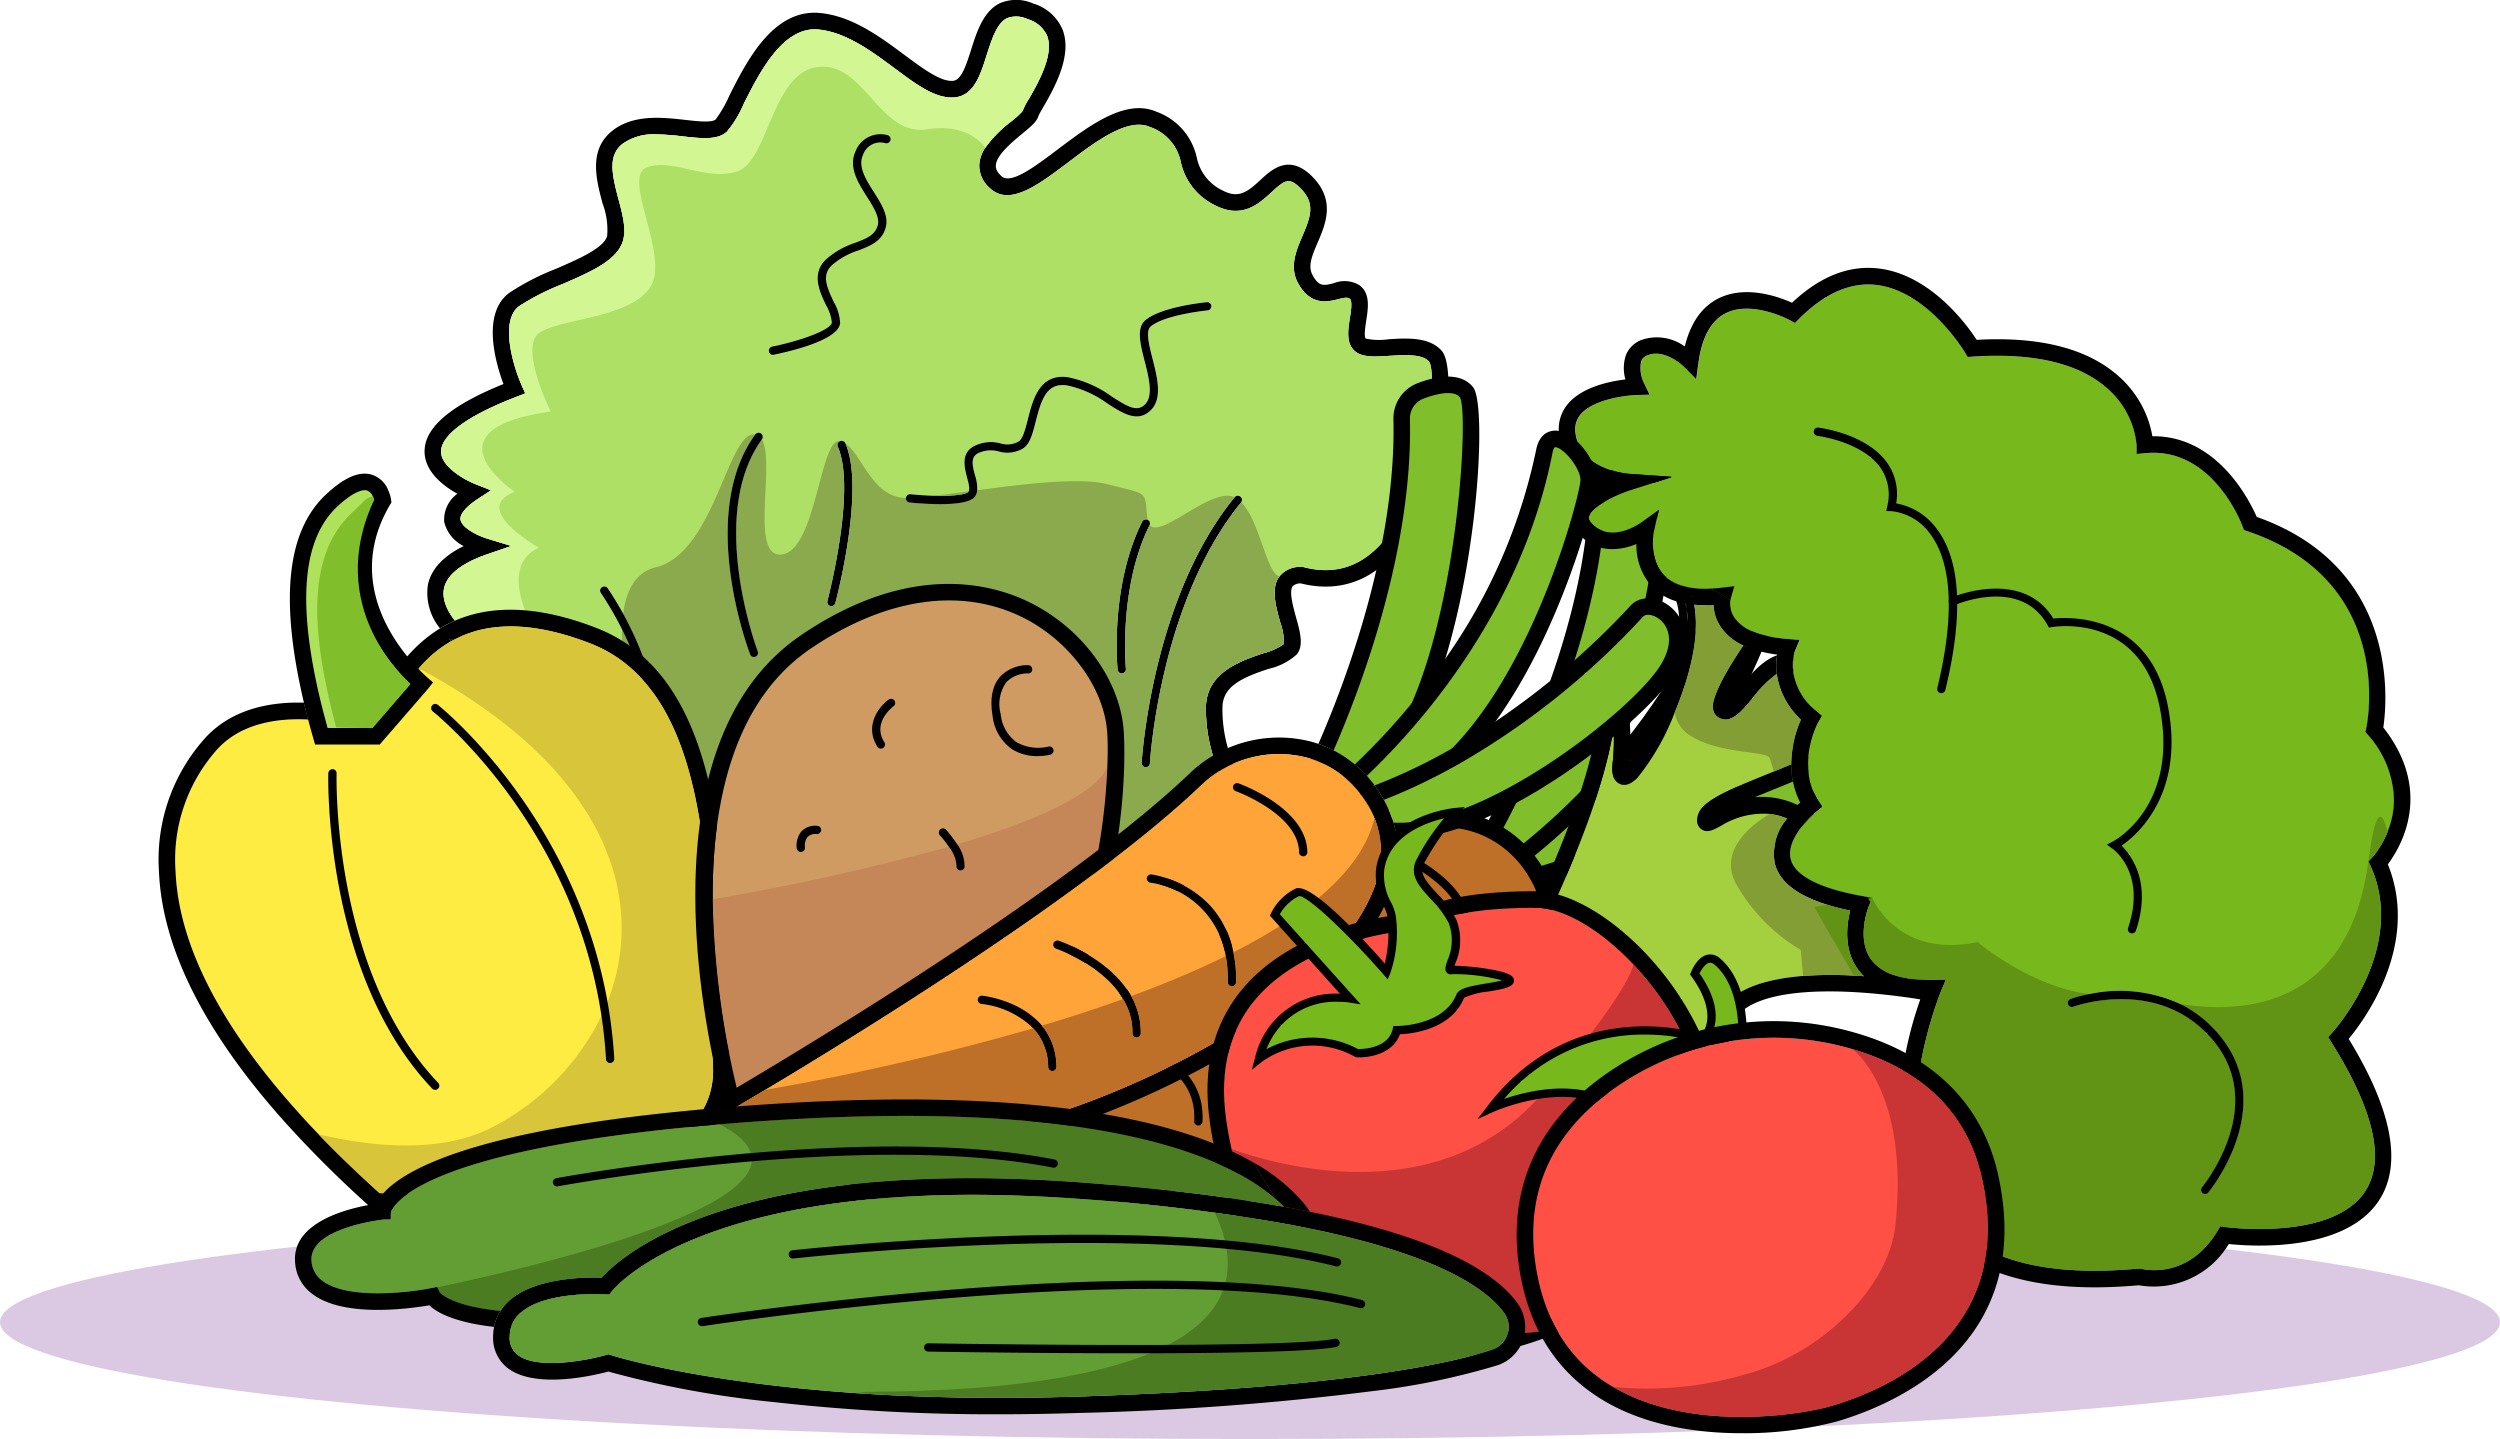 <svg xmlns="http://www.w3.org/2000/svg" width="290.544" height="167.244" viewBox="0 0 290.544 167.244">
  <g id="Grupo_7950" data-name="Grupo 7950" transform="translate(-391.297 -731.173)">
    <ellipse id="Elipse_652" data-name="Elipse 652" cx="145.272" cy="13.584" rx="145.272" ry="13.584"
      transform="translate(391.297 871.249)" fill="#dbc9e3" />
    <path id="Trazado_6663" data-name="Trazado 6663" d="M471.039,834.8s6.94,14.608-38.911,20.448"
      transform="translate(10.3 26.14)" fill="#dbc9e3" />
    <g id="Grupo_7902" data-name="Grupo 7902" transform="translate(440.634 731.173)">
      <g id="Grupo_7897" data-name="Grupo 7897">
        <path id="Trazado_6664" data-name="Trazado 6664"
          d="M500.814,811.886a14.089,14.089,0,0,0,1.3-1.568A19.257,19.257,0,0,1,500.814,811.886Z"
          transform="translate(-413.007 -711.208)" />
        <path id="Trazado_6665" data-name="Trazado 6665"
          d="M542.867,793.128c-2.646,3.667-6,5-9.989,3.956l-.134-.029h-.135a3.1,3.1,0,0,0-2.568,1.116c-1,1.347-.423,3.426.076,5.254a7.08,7.08,0,0,1,.452,2.589,7.319,7.319,0,0,1-2.434,1.087c-2.636.9-6.629,2.243-6.629,6.351a18.463,18.463,0,0,0,2.232,8.92c-.086.3-.23.76-.442,1.337-.058.173-.135.366-.212.577-.135.366-.3.76-.491,1.175-.25.567-.538,1.183-.885,1.818-.106.193-.212.384-.327.587-.145.259-.3.528-.472.8v.009l-.259.4c-.26.4-.549.808-.848,1.2a14.084,14.084,0,0,1-1.3,1.568,15.792,15.792,0,0,1-1.53,1.473c-.269.23-.557.452-.847.664-.269.2-.558.394-.846.577-.049.039-.106.068-.164.107-.279.173-.567.337-.865.49-4.11,2.136-9.046,2.089-14.694-.124-10.6-4.158-21.787-4.205-30.764-4.254-7.8-.039-13.963-.058-15.214-2.935-2.541-5.851-13.164-17.772-17.282-22.276-.9-1-1.5-1.625-1.617-1.751l-.029-.039c-.019-.019-2.155-2.136-1.674-4.273.347-1.549,2.079-2.906,5.013-3.916l2.8-.963-2.839-.865c-.943-.289-2.925-1.2-3.071-2.2-.086-.626.636-1.491,1.992-2.387l1.559-1.019-1.742-.684c-1.136-.433-4.07-1.982-4.07-3.821,0-1.126,1.155-3.435,8.842-6.389l.944-.366-.414-.933c-.875-1.964-2.646-7.458-.308-9.2a28.245,28.245,0,0,1,5.043-2.568c3.281-1.415,6.37-2.762,7.034-5.033.4-1.4-.048-3.061-.52-4.831-.808-3.022-1.212-5.109.481-6.447a6.232,6.232,0,0,1,3.946-1.088,27.575,27.575,0,0,1,3.118.242c2.126.23,3.965.442,5.052-.558a12.817,12.817,0,0,0,1.982-3.291c1.8-3.56,4.513-8.93,8.6-8.584,3.223.289,6.245,2.531,8.91,4.513,2.58,1.925,4.8,3.57,6.976,3.377,2.233-.2,2.993-2.6,3.724-4.916.587-1.828,1.183-3.705,2.358-4.283a3.021,3.021,0,0,1,2.387.107,3.492,3.492,0,0,1,2.289,1.982c.8,2.194-1.106,5.5-2.126,7.274a7.2,7.2,0,0,0-.731,1.415,9.537,9.537,0,0,1-1.289,1.183,14.259,14.259,0,0,0-3.05,3.089,3.955,3.955,0,0,0-.7,2.04,3.481,3.481,0,0,0,1.28,2.694c2.26,2.079,5.551-.394,9.035-3.022,3.262-2.463,6.958-5.253,9.517-4.127a5.462,5.462,0,0,1,3.6,4.119,7.292,7.292,0,0,0,3.936,4.965c3.166,1.664,5.148-.164,6.592-1.5,1.549-1.424,2.049-1.781,3.367-.462,1.742,1.742,1.222,3.252.222,5.571-.712,1.666-1.511,3.541-.53,5.4,1.454,2.724,3.455,2.233,4.648,1.935.674-.173,1.1-.26,1.376-.078.346.232.163,1.415.029,2.282-.222,1.375-.462,2.934.606,3.839.865.731,2.319.635,4,.528,1.7-.105,3.831-.24,4.61.684C548.314,774.519,547.717,786.384,542.867,793.128Zm6.072-21.151c-1.425-1.674-4.081-1.51-6.216-1.376a7.463,7.463,0,0,1-2.637-.076c-.24-.212-.048-1.415.048-2.069.232-1.463.52-3.272-.865-4.186a3.368,3.368,0,0,0-2.9-.183c-1.155.289-1.742.433-2.483-.972-.557-1.039-.019-2.29.6-3.734.943-2.2,2.116-4.936-.635-7.7-2.676-2.675-4.7-.818-6.025.423-1.51,1.386-2.521,2.184-4.388,1.2a5.422,5.422,0,0,1-3-3.85,7.329,7.329,0,0,0-4.667-5.292c-3.589-1.569-7.765,1.578-11.452,4.349-2.694,2.04-5.485,4.137-6.572,3.137-.674-.616-.664-1.068-.654-1.222.029-1.2,1.847-2.7,3.049-3.7,1.031-.846,1.713-1.414,1.9-2.069.049-.144.337-.645.569-1.048.259-.443.567-.982.875-1.569,1.107-2.108,2.262-4.946,1.4-7.323a5.319,5.319,0,0,0-3.435-3.127,4.845,4.845,0,0,0-3.9-.039c-1.916.943-2.676,3.32-3.34,5.427-.549,1.722-1.116,3.5-2.079,3.589-1.434.135-3.482-1.4-5.648-3-2.868-2.136-6.121-4.552-9.883-4.889-5.4-.471-8.468,5.61-10.489,9.632a14.444,14.444,0,0,1-1.578,2.742c-.433.4-2.079.222-3.523.057-2.685-.3-6.023-.674-8.478,1.251-2.809,2.223-1.886,5.678-1.145,8.459a8.673,8.673,0,0,1,.53,3.8c-.414,1.4-3.359,2.675-5.957,3.8a28.237,28.237,0,0,0-5.417,2.791c-3.291,2.444-1.53,8.3-.674,10.594-6.169,2.493-9.17,5.062-9.17,7.833,0,2.377,2.232,4.042,3.811,4.918a3.732,3.732,0,0,0-1.53,3.272,4.256,4.256,0,0,0,2.262,2.81c-2.358,1.163-3.743,2.655-4.147,4.454a6.5,6.5,0,0,0,1.4,5.111c3.858-2.348,9.575-3.379,18.148-.068,10.355,4,13.6,15.849,14.7,28.542,1.1.009,2.242.009,3.435.019,8.825.047,19.8.1,30.072,4.129a24.271,24.271,0,0,0,8.776,1.828,15.99,15.99,0,0,0,7.515-1.8c8.007-4.167,10.47-13.991,10.567-14.416l.086-.336.019-.068-.24-.357a16.162,16.162,0,0,1-2.146-8.236c0-2.522,2.31-3.513,5.322-4.523a7.343,7.343,0,0,0,3.281-1.656,1.837,1.837,0,0,0,.3-.471c.443-1,.078-2.339-.356-3.888-.346-1.27-.828-3-.384-3.6a1.325,1.325,0,0,1,.943-.327c5.062,1.261,9.392-.7,12.539-5.707C549.632,786.056,550.614,773.97,548.94,771.978Zm-98.99,33.969c-4.571-1.771-8.227-2.214-11.171-1.857-.3.039-.6.076-.9.134s-.567.117-.847.183c-.337.088-.655.183-.963.289-.212.068-.413.135-.606.212s-.384.154-.567.24l-.433.2c-.135.068-.269.135-.394.2-.01,0-.01.01-.019.01-.174-.049-.347-.106-.52-.154.076.076.163.173.278.288.059.068.135.154.213.24,3.137,3.407,15.194,16.705,17.792,22.681,1.376,3.157,5.59,3.85,11.6,4.022C462.343,820.622,459.3,809.556,449.95,805.947Z"
          transform="translate(-430.695 -731.173)" />
        <path id="Trazado_6666" data-name="Trazado 6666"
          d="M547.069,772.823c-.779-.924-2.905-.789-4.61-.684-1.683.107-3.137.2-4-.528-1.068-.905-.828-2.464-.606-3.839.134-.867.317-2.05-.029-2.282-.279-.183-.7-.1-1.376.078-1.193.3-3.195.789-4.648-1.935-.982-1.857-.183-3.733.53-5.4,1-2.319,1.52-3.829-.222-5.571-1.319-1.319-1.818-.962-3.367.462-1.444,1.337-3.426,3.166-6.592,1.5a7.292,7.292,0,0,1-3.936-4.965,5.462,5.462,0,0,0-3.6-4.119c-2.56-1.126-6.255,1.664-9.517,4.127-3.484,2.627-6.775,5.1-9.035,3.022A3.481,3.481,0,0,1,494.78,750a3.955,3.955,0,0,1,.7-2.04,14.26,14.26,0,0,1,3.05-3.089,9.534,9.534,0,0,0,1.289-1.183,7.2,7.2,0,0,1,.731-1.415c1.021-1.771,2.925-5.08,2.126-7.274a3.493,3.493,0,0,0-2.289-1.982,3.021,3.021,0,0,0-2.387-.106c-1.175.577-1.771,2.454-2.358,4.283-.731,2.319-1.491,4.715-3.724,4.916-2.174.193-4.4-1.453-6.976-3.377-2.665-1.982-5.686-4.224-8.91-4.513-4.09-.346-6.8,5.024-8.6,8.584a12.817,12.817,0,0,1-1.982,3.291c-1.087,1-2.925.789-5.052.558a27.561,27.561,0,0,0-3.118-.242,6.232,6.232,0,0,0-3.946,1.088c-1.693,1.337-1.289,3.425-.481,6.447.472,1.771.924,3.435.52,4.831-.664,2.27-3.753,3.618-7.034,5.033a28.241,28.241,0,0,0-5.043,2.568c-2.338,1.742-.567,7.237.308,9.2l.414.933-.944.366c-7.688,2.954-8.842,5.263-8.842,6.389,0,1.838,2.934,3.387,4.07,3.821l1.742.684-1.559,1.019c-1.356.9-2.079,1.761-1.992,2.387.145,1,2.128,1.915,3.071,2.2l2.839.865-2.8.963c-2.934,1.009-4.666,2.367-5.013,3.916-.481,2.136,1.655,4.254,1.674,4.273l.029.039c.115.125.713.75,1.617,1.751,4.119,4.5,14.742,16.426,17.282,22.276,1.251,2.878,7.41,2.9,15.214,2.935,8.977.049,20.16.1,30.764,4.254,5.648,2.213,10.584,2.26,14.694.124.3-.153.586-.317.865-.49.058-.039.115-.068.164-.107.288-.183.577-.376.846-.577.289-.212.577-.433.847-.664a15.791,15.791,0,0,0,1.53-1.473,14.1,14.1,0,0,0,1.3-1.568c.3-.4.587-.8.848-1.2l.259-.4v-.009c.174-.271.327-.54.472-.8.115-.2.22-.394.327-.587.347-.635.635-1.251.885-1.818.183-.423.347-.819.491-1.175.076-.212.154-.4.212-.577.212-.577.356-1.039.442-1.337a18.463,18.463,0,0,1-2.232-8.92c0-4.109,3.993-5.456,6.629-6.351a7.321,7.321,0,0,0,2.434-1.087,7.082,7.082,0,0,0-.452-2.589c-.5-1.828-1.078-3.907-.076-5.254a3.1,3.1,0,0,1,2.568-1.116h.135l.134.029c3.985,1.048,7.343-.289,9.989-3.956C547.33,786,547.926,774.131,547.069,772.823Zm-35.247,35.7a.5.5,0,0,1-.433.528h-.049a.481.481,0,0,1-.481-.433c-.039-.394-.9-9.661,2.849-17.2a.481.481,0,0,1,.645-.222.476.476,0,0,1,.23.606c-.01.01-.01.029-.019.039C510.945,799.131,511.812,808.427,511.822,808.523Zm-34.69-7.892c.029-.134,3.406-12.952,1.2-17.936a.476.476,0,0,1,.25-.635.482.482,0,0,1,.635.24.057.057,0,0,1,.01.039h.009c2.29,5.311-1.038,17.994-1.183,18.534a.472.472,0,0,1-.462.356.518.518,0,0,1-.124-.01A.477.477,0,0,1,477.132,800.632Zm9.651-12.412c.9.086,1.867.154,2.761.173h.068c1.954.048,3.618-.1,3.9-.462a.073.073,0,0,0,.02-.039c.173-.3,0-.962-.174-1.607-.308-1.183-.74-2.81.79-3.647a4.294,4.294,0,0,1,3.078-.337,2.659,2.659,0,0,0,2.156-.232c.471-.327.76-1.453,1.039-2.549.567-2.252,1.346-5.35,4.618-4.908a12.91,12.91,0,0,1,5.168,2.272c1.895,1.212,2.925,1.8,3.839.885.981-.982.432-3.137-.058-5.043-.5-1.964-.973-3.821.086-4.725,1.866-1.588,6.938-2.079,7.149-2.1a.479.479,0,1,1,.1.953c-.048.009-4.984.491-6.621,1.876-.606.51-.183,2.165.222,3.763.549,2.145,1.173,4.59-.193,5.946-1.51,1.511-3.223.414-5.042-.75a12.2,12.2,0,0,0-4.774-2.126c-2.252-.289-2.9,1.549-3.57,4.2-.346,1.376-.654,2.57-1.414,3.1a3.551,3.551,0,0,1-2.868.394,3.441,3.441,0,0,0-2.454.22c-.808.453-.664,1.271-.317,2.56a4.689,4.689,0,0,1,.25,1.723,1.393,1.393,0,0,1-.271.75c-.52.684-2.28.867-4.022.867-1.443,0-2.868-.125-3.56-.193a.483.483,0,1,1,.1-.962Zm-17.369-7.044a.488.488,0,0,1,.105.674v.009c-6.408,8.825-.538,24.48-.481,24.635a.484.484,0,0,1-.279.626.546.546,0,0,1-.163.029.469.469,0,0,1-.453-.308c-.249-.664-6.11-16.311.6-25.559A.487.487,0,0,1,469.414,781.175Zm-18.62,18.513a.478.478,0,0,1,.134-.664.493.493,0,0,1,.674.135c.674,1.011,1.27,2,1.789,2.944v.01c4.052,7.313,3.965,12.568,3.956,12.817a.479.479,0,0,1-.482.462h-.009a.471.471,0,0,1-.472-.491c0-.058.068-4.59-3.127-10.979A39.681,39.681,0,0,0,450.794,799.689Zm74.4-10.5c-9.47,11.615-10.575,30.119-10.585,30.3a.48.48,0,0,1-.481.462h-.02a.491.491,0,0,1-.461-.511c.019-.192,1.126-19,10.8-30.859a.48.48,0,0,1,.684-.068.466.466,0,0,1,.086.635A.08.08,0,0,1,525.2,789.191Z"
          transform="translate(-430.307 -730.786)" fill="#afe066" />
      </g>
      <g id="Grupo_7898" data-name="Grupo 7898" transform="translate(40.026 15.597)">
        <path id="Trazado_6667" data-name="Trazado 6667"
          d="M463.139,769.269a.481.481,0,0,1-.1-.953c3.286-.667,6.855-1.951,6.933-2.8a4.947,4.947,0,0,0-.675-2.02c-.773-1.634-1.733-3.665.015-5.332a9.576,9.576,0,0,1,3.382-1.916c1.344-.517,2.313-.892,2.616-2.052.242-.929-.491-2.085-1.266-3.311-1.008-1.59-2.149-3.395-1.344-5.209a3.106,3.106,0,0,1,3.757-1.931.481.481,0,0,1-.287.919,2.128,2.128,0,0,0-2.591,1.4c-.6,1.342.356,2.848,1.277,4.3.852,1.344,1.732,2.735,1.385,4.066-.427,1.638-1.774,2.159-3.2,2.71a8.638,8.638,0,0,0-3.066,1.714c-1.158,1.1-.676,2.388.192,4.224a5.382,5.382,0,0,1,.763,2.517c-.18,1.979-5.938,3.3-7.7,3.655A.428.428,0,0,1,463.139,769.269Z"
          transform="translate(-462.658 -743.629)" />
      </g>
      <g id="Grupo_7899" data-name="Grupo 7899" transform="translate(46.808 51.233)">
        <path id="Trazado_6668" data-name="Trazado 6668"
          d="M469.013,790.94a.472.472,0,0,1-.462.356.522.522,0,0,1-.124-.01.477.477,0,0,1-.337-.587c.029-.134,3.406-12.952,1.2-17.936a.476.476,0,0,1,.25-.635.482.482,0,0,1,.635.24.057.057,0,0,1,.01.039h.009C472.487,777.717,469.159,790.4,469.013,790.94Z"
          transform="translate(-468.074 -772.086)" />
      </g>
      <g id="Grupo_7900" data-name="Grupo 7900" transform="translate(80.439 60.357)">
        <path id="Trazado_6669" data-name="Trazado 6669"
          d="M498.767,780.027c-.01.01-.01.029-.019.039-3.619,7.294-2.752,16.59-2.742,16.686a.5.5,0,0,1-.433.528h-.049a.481.481,0,0,1-.481-.433c-.039-.394-.9-9.661,2.849-17.2a.481.481,0,0,1,.645-.222A.476.476,0,0,1,498.767,780.027Z"
          transform="translate(-494.93 -779.372)" />
      </g>
      <g id="Grupo_7901" data-name="Grupo 7901" transform="translate(83.343 57.618)">
        <path id="Trazado_6670" data-name="Trazado 6670"
          d="M508.815,777.932a.079.079,0,0,1-.019.039c-9.47,11.615-10.575,30.119-10.585,30.3a.48.48,0,0,1-.481.462h-.02a.491.491,0,0,1-.461-.511c.019-.192,1.126-19,10.8-30.859a.48.48,0,0,1,.684-.068A.466.466,0,0,1,508.815,777.932Z"
          transform="translate(-497.249 -777.185)" />
      </g>
      <path id="Trazado_6671" data-name="Trazado 6671"
        d="M500.553,742.27a7.2,7.2,0,0,0-.731,1.415,9.534,9.534,0,0,1-1.289,1.183,14.26,14.26,0,0,0-3.05,3.089c-.713-.963-2.656-2.781-6.785-2.146-5.524.867-7.246-7.862-12.654-7.246s-5.773,11.056-9.458,12.163-7.487-1.6-10.441-.491,2.58,10.075.491,13.76-10.316,3.8-12.894,5.4,1.232,9.219,1.232,9.219c-14.993,2.088-4.176,9.334-4.176,9.334-5.283,1.962,2.819,6.5,2.819,6.5-4.667,1.974-.982,8.728-.982,8.728l-6.726,2c-.9-1-1.5-1.625-1.617-1.751l-.029-.039c-.019-.019-2.155-2.136-1.674-4.273.347-1.549,2.079-2.906,5.013-3.916l2.8-.963-2.839-.865c-.943-.289-2.925-1.2-3.071-2.2-.086-.626.636-1.491,1.992-2.387l1.559-1.019-1.742-.684c-1.136-.433-4.07-1.982-4.07-3.821,0-1.126,1.155-3.435,8.842-6.389l.944-.366-.414-.933c-.875-1.964-2.646-7.458-.308-9.2a28.241,28.241,0,0,1,5.043-2.568c3.281-1.415,6.37-2.762,7.034-5.033.4-1.4-.048-3.061-.52-4.831-.808-3.022-1.212-5.109.481-6.447a6.232,6.232,0,0,1,3.946-1.088,27.561,27.561,0,0,1,3.118.242c2.126.23,3.965.442,5.052-.558a12.817,12.817,0,0,0,1.982-3.291c1.8-3.56,4.513-8.93,8.6-8.584,3.223.289,6.245,2.531,8.91,4.513,2.58,1.925,4.8,3.57,6.976,3.377,2.233-.2,2.993-2.6,3.724-4.916.587-1.828,1.183-3.705,2.358-4.283a3.021,3.021,0,0,1,2.387.106A3.493,3.493,0,0,1,502.679,735C503.478,737.19,501.573,740.5,500.553,742.27Z"
        transform="translate(-430.307 -730.786)" fill="#d2f792" />
      <path id="Trazado_6672" data-name="Trazado 6672"
        d="M525.947,795.845a7.319,7.319,0,0,1-2.434,1.087c-2.636.9-6.629,2.243-6.629,6.351a18.462,18.462,0,0,0,2.232,8.92c-.086.3-.23.76-.442,1.337l-15.781,10.076L459,814.773l-8.688-10.97a38.11,38.11,0,0,1-1.29-9.661c3.194,6.389,3.127,10.921,3.127,10.979a.471.471,0,0,0,.472.491h.009a.479.479,0,0,0,.482-.462c.009-.249.1-5.5-3.956-12.817v-.01c.347-2.627,1.4-4.821,3.782-5.388,6.881-1.646,8.391-15.955,11.567-15.435-6.707,9.248-.846,24.895-.6,25.559a.469.469,0,0,0,.453.308.546.546,0,0,0,.163-.029.484.484,0,0,0,.279-.626c-.058-.154-5.927-15.81.481-24.635,1.588,2.695-1.434,13.665,2.233,13.377,4.09-.328,4.494-13.578,6.832-13.174a.476.476,0,0,0-.25.635c2.2,4.984-1.173,17.8-1.2,17.936a.477.477,0,0,0,.337.587.519.519,0,0,0,.124.01.472.472,0,0,0,.462-.356c.145-.54,3.474-13.223,1.183-18.534,1.916,1.28,3.118,6.283,7.015,6.313a.493.493,0,0,0,.433.529c.692.068,2.118.193,3.56.193,1.742,0,3.5-.183,4.022-.867a1.392,1.392,0,0,0,.271-.75c5.465-.721,11.845-1.512,15.05-.713,5.234,1.309,4.281.76,4.764,4.148a.481.481,0,0,0-.645.222c-3.753,7.544-2.888,16.81-2.849,17.2a.481.481,0,0,0,.481.433h.049a.5.5,0,0,0,.433-.528c-.01-.1-.877-9.392,2.742-16.686.009-.01.009-.029.019-.039,1.28,1.674,7.266-4.513,9.863-3.213-9.67,11.855-10.777,30.668-10.8,30.859a.491.491,0,0,0,.461.511h.02a.48.48,0,0,0,.481-.462c.01-.183,1.116-18.687,10.585-30.3a.079.079,0,0,0,.019-.039c2.194,2.194,2.886,8.122,4.437,8.632-1,1.347-.423,3.426.076,5.255A7.08,7.08,0,0,1,525.947,795.845Z"
        transform="translate(-426.073 -721.005)" fill="#8aaa4d" />
      <path id="Trazado_6673" data-name="Trazado 6673"
        d="M462.811,772.1v.009c-6.408,8.825-.538,24.48-.481,24.635a.484.484,0,0,1-.279.626.546.546,0,0,1-.163.029.469.469,0,0,1-.453-.308c-.249-.664-6.11-16.311.6-25.559a.482.482,0,0,1,.779.569Z"
        transform="translate(-423.599 -721.041)" />
      <path id="Trazado_6674" data-name="Trazado 6674"
        d="M453.624,801.588a.479.479,0,0,1-.482.462h-.009a.471.471,0,0,1-.472-.491c0-.058.068-4.59-3.127-10.979a39.681,39.681,0,0,0-2.463-4.235.478.478,0,0,1,.134-.664.493.493,0,0,1,.674.135c.674,1.011,1.27,2,1.789,2.944v.01C453.721,796.084,453.633,801.339,453.624,801.588Z"
        transform="translate(-426.584 -717.443)" />
      <path id="Trazado_6675" data-name="Trazado 6675"
        d="M510.87,759.651a.485.485,0,0,1-.433.52c-.048.009-4.984.491-6.621,1.876-.606.51-.183,2.165.222,3.763.548,2.145,1.173,4.589-.193,5.946-1.51,1.511-3.223.414-5.042-.75a12.2,12.2,0,0,0-4.774-2.126c-2.252-.289-2.9,1.549-3.57,4.2-.346,1.376-.654,2.57-1.414,3.1a3.551,3.551,0,0,1-2.868.394,3.441,3.441,0,0,0-2.454.22c-.808.453-.664,1.271-.317,2.56a4.689,4.689,0,0,1,.25,1.723,1.392,1.392,0,0,1-.271.75c-.52.684-2.28.867-4.022.867-1.443,0-2.868-.125-3.56-.193a.483.483,0,1,1,.1-.962c.9.086,1.867.154,2.761.173h.068c1.954.048,3.618-.1,3.9-.462a.073.073,0,0,0,.02-.039c.173-.3,0-.962-.174-1.607-.308-1.183-.74-2.81.79-3.647a4.293,4.293,0,0,1,3.078-.337,2.659,2.659,0,0,0,2.156-.232c.471-.327.76-1.453,1.039-2.549.567-2.252,1.346-5.35,4.618-4.908a12.909,12.909,0,0,1,5.168,2.272c1.895,1.212,2.925,1.8,3.839.885.981-.982.432-3.137-.058-5.043-.5-1.964-.973-3.821.086-4.725,1.866-1.588,6.938-2.079,7.149-2.1A.485.485,0,0,1,510.87,759.651Z"
        transform="translate(-419.425 -724.1)" />
      <path id="Trazado_6676" data-name="Trazado 6676"
        d="M481.97,776.775a.073.073,0,0,1-.02.039c-.279.366-1.944.51-3.9.462C479.228,777.142,480.555,776.968,481.97,776.775Z"
        transform="translate(-418.748 -719.67)" fill="#8aaa4d" />
    </g>
    <g id="Grupo_7908" data-name="Grupo 7908" transform="translate(409.75 786.218)">
      <g id="Grupo_7903" data-name="Grupo 7903" transform="translate(0 15.821)">
        <path id="Trazado_6677" data-name="Trazado 6677"
          d="M471.007,840.55c.432,13.577-22.595,15.531-33.94,15.666l4.119-1.1c-4.889.24-8.757.1-9.883.048q-3.854-3.464-7.083-6.832c-10.662-11.124-16.243-21.381-16.628-30.59a19.223,19.223,0,0,1,4.946-14.261c2.848-3.022,7.149-3.523,10.469-3.35.347.02.684.049,1.011.078.366.029.7.076,1.029.115.386.058.751.115,1.068.173.877.154,1.473.318,1.665.366a3.922,3.922,0,0,0,3-.134.389.389,0,0,1,.068-.029c.144-.058.3-.125.452-.2.645-.317,1.1-1.077,1.838-2.338.076-.134.163-.279.25-.423l.009-.01a.3.3,0,0,1,.029-.048c.347-.587.751-1.232,1.2-1.906,0,0,.01,0,.01-.009.183-.25.366-.5.567-.76s.394-.511.606-.76c.019-.02.039-.049.058-.068.26-.3.54-.606.838-.9.144-.154.3-.3.452-.442a13.2,13.2,0,0,1,2.482-1.81c-.115-.115-.2-.212-.278-.288.173.048.346.105.52.154.009,0,.009-.01.019-.01.125-.068.259-.135.394-.2l.433-.2c.183-.086.366-.164.567-.24s.394-.144.606-.212c.308-.106.626-.2.963-.289.279-.066.557-.124.847-.183s.6-.1.9-.134c2.944-.357,6.6.086,11.171,1.857,9.353,3.609,12.394,14.675,13.472,26.693.318.01.635.02.963.029C470.9,825.653,470.785,833.679,471.007,840.55Z"
          transform="translate(-405.644 -787.374)" fill="#ffec42" />
        <path id="Trazado_6678" data-name="Trazado 6678"
          d="M451.273,840.873a21.317,21.317,0,0,0,5.447-3.291C455.046,838.6,453.15,839.747,451.273,840.873Z"
          transform="translate(-394.62 -775.196)" />
        <path id="Trazado_6679" data-name="Trazado 6679"
          d="M434.143,790.454c.076.076.163.173.278.288.078-.048.154-.086.242-.134C434.488,790.559,434.315,790.5,434.143,790.454Zm32.466,43.216c-.086-5.119-.173-10.6-.654-15.935-.327-.01-.645-.02-.962-.02l-.963-.029c.481,5.341.567,10.875.655,16.013.038,2.28.076,4.493.144,6.592a9.174,9.174,0,0,1-2.974,7.188c-2.27,2.2-5.619,3.772-9.372,4.879a73.884,73.884,0,0,1-16.522,2.473l-4.119,1.1-3.56.952c.682.02,1.473.029,2.348.029a87.441,87.441,0,0,0,20.736-2.241l5.707-1.9c1.877-1.126,3.773-2.272,5.447-3.291.24-.193.461-.4.683-.616a11.132,11.132,0,0,0,3.541-8.622C466.676,838.134,466.647,835.931,466.609,833.669Z"
          transform="translate(-400.42 -787.085)" />
        <path id="Trazado_6680" data-name="Trazado 6680"
          d="M441.574,853.336l-4.119,1.1-3.56.952h-.01c-1.491-.029-2.444-.086-2.636-.1l-.337-.02-.25-.222a132.141,132.141,0,0,1-9.536-9.43c-9.632-10.624-14.685-20.545-15.07-29.571a21.1,21.1,0,0,1,5.475-15.666c3.2-3.4,7.747-4.1,11.374-3.993q.231.967.491,1.962c-3.32-.173-7.621.328-10.469,3.35a19.223,19.223,0,0,0-4.946,14.261c.384,9.209,5.966,19.466,16.628,30.59q3.235,3.364,7.083,6.832C432.816,853.431,436.685,853.576,441.574,853.336Z"
          transform="translate(-406.033 -785.591)" />
        <path id="Trazado_6681" data-name="Trazado 6681"
          d="M468.169,818.413c-.327-.01-.645-.02-.962-.02l-.963-.029c-1.078-12.018-4.119-23.084-13.472-26.693-4.571-1.771-8.227-2.214-11.171-1.857-.3.039-.6.076-.9.134s-.567.117-.846.183c-.337.088-.655.183-.963.289a5.712,5.712,0,0,0-.606.212c-.2.076-.384.154-.567.24l-.433.2c-.135.068-.269.135-.395.2-.01,0-.01.01-.019.01-.174-.049-.347-.106-.52-.154.076.076.163.173.278.288a13.207,13.207,0,0,0-2.482,1.809c-.154.144-.308.288-.452.442-.3.289-.577.6-.838.9-.019.019-.039.048-.058.068-.212.249-.413.51-.606.76s-.384.51-.567.76c0,.009-.01.009-.01.009-.452.674-.857,1.319-1.2,1.906a.3.3,0,0,0-.029.047l-.009.01c-.088.144-.174.289-.25.423-.741,1.261-1.193,2.021-1.838,2.338-.154.078-.308.145-.452.2a.4.4,0,0,0-.068.029,3.922,3.922,0,0,1-3,.134c-.193-.048-.789-.212-1.665-.366-.317-.058-.683-.115-1.068-.173-.327-.039-.664-.086-1.029-.115-.327-.029-.664-.058-1.011-.078q-.259-1-.491-1.962c.347.01.684.029,1,.058q.518.028,1.009.086c.386.039.741.086,1.078.135a23.034,23.034,0,0,1,2.79.586l.174.068a2.437,2.437,0,0,0,1.886-.337,10.823,10.823,0,0,0,1.029-1.588c.472-.789,1.058-1.789,1.818-2.839.193-.259.386-.52.6-.789l.25-.307c.125-.155.249-.3.374-.453a17.6,17.6,0,0,1,1.4-1.434,15.1,15.1,0,0,1,1.463-1.183,10.257,10.257,0,0,1,.943-.625c3.858-2.348,9.575-3.379,18.148-.068C463.82,793.875,467.062,805.72,468.169,818.413Z"
          transform="translate(-402.634 -787.764)" />
      </g>
      <path id="Trazado_6682" data-name="Trazado 6682"
        d="M466.7,840.579a9.174,9.174,0,0,1-2.974,7.188c-2.27,2.2-5.619,3.772-9.372,4.879.279-.694.548-1.415.8-2.155l-17.321,4.628c-4.889.24-8.757.1-9.883.048q-3.854-3.464-7.083-6.832c6.159,1.444,14.2,2.29,20.218-.837a28.744,28.744,0,0,0,12.654-12.923c.261-.53.491-1.078.7-1.627,4.523-11.547.462-26.636-21.594-38.587-.105-.068-.22-.125-.327-.183.26-.3.54-.606.838-.9.144-.154.3-.3.452-.442a13.2,13.2,0,0,1,2.482-1.81c.078-.048.154-.086.242-.134.009,0,.009-.01.019-.01.125-.068.259-.135.394-.2l.433-.2c.183-.086.366-.164.567-.24s.394-.144.606-.212c.308-.106.626-.2.963-.289.279-.066.557-.124.847-.183s.6-.1.9-.134c2.944-.357,6.6.086,11.171,1.857,9.353,3.609,12.394,14.675,13.472,26.693.481,5.341.567,10.875.655,16.013C466.593,836.267,466.632,838.48,466.7,840.579Z"
        transform="translate(-402.291 -771.553)" fill="#d8c539" />
      <path id="Trazado_6683" data-name="Trazado 6683"
        d="M430.5,793.38l-.327.029V793.2C430.278,793.255,430.394,793.312,430.5,793.38Z"
        transform="translate(-399.943 -770.572)" fill="#d8c539" />
      <g id="Grupo_7904" data-name="Grupo 7904" transform="translate(15.237)">
        <path id="Trazado_6684" data-name="Trazado 6684"
          d="M433.331,799.326l-5.321,6.13h-6.351c-3.551-12.529-4.032-22.488,1.183-27.377,3.878-3.638,5.293-1.876,5.754-.731a3.235,3.235,0,0,1,.222.731C422.035,789.587,432.851,798.893,433.331,799.326Z"
          transform="translate(-418.009 -774.936)" fill="#aee25a" />
        <path id="Trazado_6685" data-name="Trazado 6685"
          d="M428.1,804.308a.4.4,0,0,1,.068-.029l2.541-2.964.009-.01a.3.3,0,0,1,.029-.047Zm6.025-5.534c-.2-.183-.5-.461-.857-.818l-.078-.076a.278.278,0,0,0-.058-.058c-.376-.395-.828-.885-1.29-1.454-2.848-3.482-6.465-10.046-2.011-17.609l.174-.289-.049-.337a3.645,3.645,0,0,0-.279-.952,3.072,3.072,0,0,0-2.145-1.982c-1.434-.318-3.118.462-5.158,2.377-4.532,4.253-5.37,12.182-2.541,24.172q.231.967.491,1.962c.183.723.386,1.454.6,2.2l.2.7h7.516l5.609-6.467.587-.75Zm-12.28,3.118c-2.829-11.595-2.223-19.1,1.848-22.921,2.069-1.934,3.079-1.964,3.425-1.9a1.155,1.155,0,0,1,.713.694c.086.2.135.307.154.356-4.34,7.708-1.376,14.4,1.559,18.408.1.144.2.279.3.413.26.328.51.636.75.934a.145.145,0,0,0,.029.038c0,.01,0,.01.01.01q.246.274.462.52c.222.25.423.462.6.635.088.1.174.183.26.269l.24.242-1.444,1.664-2.646,3.05-.337.384h-5.187c-.076-.269-.144-.528-.212-.789C422.183,803.221,422.011,802.547,421.847,801.892Z"
          transform="translate(-418.2 -775.13)" />
      </g>
      <g id="Grupo_7905" data-name="Grupo 7905" transform="translate(18.417 2.637)">
        <path id="Trazado_6686" data-name="Trazado 6686"
          d="M431.567,799.04l-4.41,5.137-4.215-.083c-3.195-11.884-3.184-20.252,1.838-24.958,1.434-1.347,1.575-1.727,2.413-1.9l.173.4C421.455,790.111,431.086,798.607,431.567,799.04Z"
          transform="translate(-420.74 -777.236)" fill="#81be2b" />
      </g>
      <g id="Grupo_7906" data-name="Grupo 7906" transform="translate(19.694 34.342)">
        <path id="Trazado_6687" data-name="Trazado 6687"
          d="M434.189,839.826a.483.483,0,0,1-.349-.149c-12.687-13.333-12.082-36.426-12.074-36.659a.523.523,0,0,1,.5-.465.481.481,0,0,1,.465.5c-.008.227-.6,22.925,11.81,35.962a.481.481,0,0,1-.348.813Z"
          transform="translate(-421.759 -802.554)" />
      </g>
      <g id="Grupo_7907" data-name="Grupo 7907" transform="translate(31.642 26.756)">
        <path id="Trazado_6688" data-name="Trazado 6688"
          d="M452.114,838.234a.481.481,0,0,1-.48-.451c-1.529-25.577-19.964-40.28-20.149-40.425a.481.481,0,0,1,.592-.758c.19.148,18.963,15.12,20.517,41.124a.481.481,0,0,1-.451.51Z"
          transform="translate(-431.3 -796.496)" />
      </g>
    </g>
    <g id="Grupo_7909" data-name="Grupo 7909" transform="translate(492.279 853.75)">
      <path id="Trazado_6689" data-name="Trazado 6689"
        d="M477.8,835.238a.482.482,0,0,1-.467-.367c-1.161-4.734-4.765-4.848-4.918-4.851a.481.481,0,0,1-.475-.486.494.494,0,0,1,.485-.476c.045,0,4.5.1,5.843,5.584a.483.483,0,0,1-.353.582A.52.52,0,0,1,477.8,835.238Z"
        transform="translate(-471.937 -829.058)" />
    </g>
    <g id="Grupo_7919" data-name="Grupo 7919" transform="translate(488.92 785.08)">
      <g id="Grupo_7910" data-name="Grupo 7910" transform="translate(72.49)">
        <path id="Trazado_6690" data-name="Trazado 6690"
          d="M528.5,819.793s12.831-20.672,13.954-41.261a3.424,3.424,0,0,1,2.489-3.094c1.876-.535,4.314-.863,5.285.622,1.67,2.558-3.607,36.247-14.487,43.6S528.5,819.793,528.5,819.793Z"
          transform="translate(-526.947 -774.028)" fill="#81be2b" />
        <path id="Trazado_6691" data-name="Trazado 6691"
          d="M529.164,824.112a2.005,2.005,0,0,1-1.381-.473c-1.292-1.138-.288-3.416.05-4.086l.041-.075c.128-.2,12.715-20.709,13.811-40.8a4.389,4.389,0,0,1,3.186-3.967c3.964-1.132,5.641-.068,6.354,1.022,1.948,2.983-3.367,37.228-14.754,44.921C533,823,530.672,824.112,529.164,824.112Zm-.074-1.873h0Zm.445-1.787a3.484,3.484,0,0,0-.445,1.787c-.016-.046,1.093.334,6.3-3.187,10.62-7.173,15.294-40.03,14.207-42.3-.486-.741-2.021-.823-4.2-.2a2.458,2.458,0,0,0-1.792,2.22C542.509,798.934,530.183,819.391,529.535,820.452Z"
          transform="translate(-527.142 -774.221)" />
      </g>
      <g id="Grupo_7911" data-name="Grupo 7911" transform="translate(73.248 7.241)">
        <path id="Trazado_6692" data-name="Trazado 6692"
          d="M530.456,820.333s21.178-13.548,28.078-38.218c1.048-3.749,5.08,1.261,4.888,3.728s-12.144,36.83-30.868,35.955C524.919,821.44,530.456,820.333,530.456,820.333Z"
          transform="translate(-527.553 -779.81)" fill="#81be2b" />
        <path id="Trazado_6693" data-name="Trazado 6693"
          d="M533.449,822.969c-.248,0-.495-.006-.746-.018-3.853-.18-4.871-.5-4.951-1.565-.064-.854.67-1.371,2.523-1.764,1.86-1.246,21.106-14.615,27.527-37.573.611-2.185,2.136-2.094,2.586-2.015,2.176.384,4.354,3.951,4.189,6.077C564.4,788.382,552.607,822.965,533.449,822.969Zm-1.734-2c.317.021.675.043,1.078.061,17.994.86,29.712-33.12,29.864-35.068.109-1.381-1.638-3.861-2.6-4.032-.188-.011-.353.481-.4.64C553.358,805.078,535.109,818.611,531.714,820.968Zm-1.064-.442h0Z"
          transform="translate(-527.747 -780.004)" />
      </g>
      <g id="Grupo_7912" data-name="Grupo 7912" transform="translate(74.513 27.504)">
        <path id="Trazado_6694" data-name="Trazado 6694"
          d="M533.176,816.808s16.474-2.975,34.38-19.434c1.837-1.69,6.921,1.871,2.947,7.154s-25.8,20.088-36.05,15.293S533.176,816.808,533.176,816.808Z"
          transform="translate(-528.56 -795.992)" fill="#81be2b" />
        <path id="Trazado_6695" data-name="Trazado 6695"
          d="M539.417,821.916a12.147,12.147,0,0,1-5.177-1.029c-5.049-2.361-5.749-3.221-5.411-4.254.16-.49.455-1.393,4.541-.614,1.777-.373,17.221-3.985,33.73-19.162,1.132-1.039,3.052-.857,4.466.426,1.628,1.475,2.58,4.459-.1,8.017C567.773,810.212,550.952,821.916,539.417,821.916ZM532.36,817.8c.64.348,1.511.789,2.7,1.342,9.4,4.4,30.733-9.493,34.874-15,1.895-2.518,1.42-4.458.343-5.434-.639-.58-1.5-.779-1.871-.435-17.9,16.46-34.174,19.549-34.858,19.673l-.179.033-.179-.036C532.913,817.89,532.633,817.842,532.36,817.8Z"
          transform="translate(-528.757 -796.185)" />
      </g>
      <g id="Grupo_7918" data-name="Grupo 7918" transform="translate(0 40.24)">
        <g id="Grupo_7913" data-name="Grupo 7913">
          <path id="Trazado_6696" data-name="Trazado 6696"
            d="M470.865,844.437s40.85-19.365,58.914-34.045a14.024,14.024,0,0,1,13.647-2.454,12.6,12.6,0,0,1,6.613,5.64c9.518,16.283-22.928,34.681-55.051,37.925C463.069,854.726,470.865,844.437,470.865,844.437Z"
            transform="translate(-469.06 -806.163)" fill="#bf7028" />
          <path id="Trazado_6697" data-name="Trazado 6697"
            d="M484.369,853.278c-8.143,0-13.036-1.387-14.586-4.15-1.405-2.5.432-4.975.511-5.079l.142-.188.213-.1c.407-.194,40.953-19.485,58.718-33.922a15.013,15.013,0,0,1,14.59-2.61,13.559,13.559,0,0,1,7.108,6.056,12.707,12.707,0,0,1,.174,12.852c-6.275,12.333-30.854,23.982-55.958,26.517Q489.1,853.279,484.369,853.278Zm-12.657-7.892a2.831,2.831,0,0,0-.245,2.811c.991,1.741,5.375,4.384,23.619,2.541,24.518-2.476,48.43-13.666,54.437-25.475a10.886,10.886,0,0,0-.119-11.007,11.686,11.686,0,0,0-6.118-5.224,13.07,13.07,0,0,0-12.705,2.3C513.353,825.332,475.113,843.759,471.712,845.387Z"
            transform="translate(-469.255 -806.355)" />
        </g>
        <g id="Grupo_7914" data-name="Grupo 7914" transform="translate(33.62 27.278)">
          <path id="Trazado_6698" data-name="Trazado 6698"
            d="M504.128,837.515H504.1a.481.481,0,0,1-.453-.507c.359-6.521-6.839-7.859-7.147-7.913a.482.482,0,0,1-.391-.556.475.475,0,0,1,.556-.391c.084.014,8.349,1.533,7.942,8.912A.482.482,0,0,1,504.128,837.515Z"
            transform="translate(-496.102 -828.138)" />
        </g>
        <g id="Grupo_7915" data-name="Grupo 7915" transform="translate(42.861 21.581)">
          <path id="Trazado_6699" data-name="Trazado 6699"
            d="M512.331,835.538h-.045a.483.483,0,0,1-.436-.525c.627-6.713-7.988-10.461-8.076-10.5a.481.481,0,0,1,.377-.885c.382.162,9.349,4.059,8.658,11.474A.481.481,0,0,1,512.331,835.538Z"
            transform="translate(-503.481 -823.589)" />
        </g>
        <g id="Grupo_7916" data-name="Grupo 7916" transform="translate(54.293 14.759)">
          <path id="Trazado_6700" data-name="Trazado 6700"
            d="M521.537,831.851l-.046,0a.481.481,0,0,1-.432-.526c1.008-10.292-7.69-12.153-8.061-12.227a.481.481,0,0,1,.187-.944c.1.02,9.927,2.09,8.831,13.265A.481.481,0,0,1,521.537,831.851Z"
            transform="translate(-512.611 -818.141)" />
        </g>
        <g id="Grupo_7917" data-name="Grupo 7917" transform="translate(65.147 4.979)">
          <path id="Trazado_6701" data-name="Trazado 6701"
            d="M528.789,819.4h-.033a.482.482,0,0,1-.448-.512c.294-4.394-6.676-7.6-6.747-7.634a.481.481,0,1,1,.4-.875c.313.14,7.648,3.521,7.311,8.573A.482.482,0,0,1,528.789,819.4Z"
            transform="translate(-521.278 -810.331)" />
        </g>
      </g>
    </g>
    <g id="Grupo_7924" data-name="Grupo 7924" transform="translate(472.103 799.036)">
      <g id="Grupo_7920" data-name="Grupo 7920" transform="translate(2.017 1.917)">
        <path id="Trazado_6702" data-name="Trazado 6702"
          d="M503.3,802.408c-.279-5.234-4.33-10.807-9.835-13.539-7.169-3.551-15.9-2.28-24.6,3.6-9.1,6.159-11.49,18.1-11.432,29.148a101.3,101.3,0,0,0,2.917,22.392c.3,1.222.5,1.925.51,1.972l.105.366-.154.3a.32.32,0,0,0,.1.24c.491.577,3.272,2.242,18.3-.357,14.328-2.492,20.429-17.157,22.8-29.292a72.063,72.063,0,0,0,1.29-10.95v-.01C503.365,804.707,503.356,803.4,503.3,802.408ZM483.841,814.2a.493.493,0,0,1,.029-.682.486.486,0,0,1,.684.038,13.564,13.564,0,0,1,1.289,1.684,4.368,4.368,0,0,1,.877,2.637.485.485,0,0,1-.472.4h-.076a.486.486,0,0,1-.4-.548,3.849,3.849,0,0,0-.885-2.2A10.967,10.967,0,0,0,483.841,814.2Z"
          transform="translate(-457.435 -786.896)" fill="#cf9b63" />
      </g>
      <path id="Trazado_6703" data-name="Trazado 6703"
        d="M503.3,802.38a72.072,72.072,0,0,1-1.29,10.95L460.352,840.1a101.3,101.3,0,0,1-2.917-22.392,274.437,274.437,0,0,0,27.445-6.091,3.849,3.849,0,0,1,.885,2.2.486.486,0,0,0,.4.549h.076a.485.485,0,0,0,.472-.4,4.368,4.368,0,0,0-.877-2.637C494.32,808.817,501.748,805.729,503.3,802.38Z"
        transform="translate(-455.418 -781.073)" fill="#c68758" />
      <path id="Trazado_6704" data-name="Trazado 6704"
        d="M505.629,802.687c-.327-5.985-4.7-12.076-10.9-15.155-4.522-2.243-13.992-4.745-26.53,3.733-20.054,13.549-9.968,51.434-8.852,55.37a2.178,2.178,0,0,0,.394,1.751c.924,1.241,3.233,1.867,6.966,1.867a81.727,81.727,0,0,0,13.241-1.444C502.762,844.855,506.216,813.4,505.629,802.687Zm-26.009,44.226c-15.031,2.6-17.812.934-18.3.357a.32.32,0,0,1-.1-.24l.154-.3-.105-.366c-.01-.048-.212-.75-.51-1.972A101.3,101.3,0,0,1,457.842,822c-.058-11.047,2.329-22.989,11.432-29.148,8.7-5.879,17.426-7.15,24.6-3.6,5.5,2.732,9.556,8.3,9.835,13.539.058.99.066,2.3,0,3.868v.01a72.072,72.072,0,0,1-1.29,10.95C500.049,829.756,493.948,844.422,479.619,846.914Z"
        transform="translate(-455.825 -785.365)" />
      <g id="Grupo_7921" data-name="Grupo 7921" transform="translate(11.769 28.107)">
        <path id="Trazado_6705" data-name="Trazado 6705"
          d="M465.719,810.849a.479.479,0,0,1-.475-.408,2.623,2.623,0,0,1,.526-1.961,2.225,2.225,0,0,1,1.851-.666.481.481,0,0,1,.462.5.492.492,0,0,1-.5.462,1.3,1.3,0,0,0-1.093.343,1.658,1.658,0,0,0-.294,1.182.481.481,0,0,1-.407.543A.439.439,0,0,1,465.719,810.849Z"
          transform="translate(-465.223 -807.81)" />
      </g>
      <g id="Grupo_7922" data-name="Grupo 7922" transform="translate(20.548 13.348)">
        <path id="Trazado_6706" data-name="Trazado 6706"
          d="M473.258,801.816a.483.483,0,0,1-.407-.223c-1.553-2.437.174-4.647,1.3-5.475a.481.481,0,0,1,.57.775c-.1.076-2.518,1.9-1.063,4.184a.48.48,0,0,1-.4.739Z"
          transform="translate(-472.233 -796.024)" />
      </g>
      <g id="Grupo_7923" data-name="Grupo 7923" transform="translate(34.418 9.437)">
        <path id="Trazado_6707" data-name="Trazado 6707"
          d="M488.641,803.474a5.378,5.378,0,0,1-2.923-.794,5.44,5.44,0,0,1-2.282-3.91c-.327-1.981-.025-3.509.9-4.544a4.379,4.379,0,0,1,3.258-1.321.481.481,0,0,1,.455.5.451.451,0,0,1-.5.457,3.483,3.483,0,0,0-2.5,1.008,4.409,4.409,0,0,0-.661,3.742,4.532,4.532,0,0,0,1.853,3.257,5.144,5.144,0,0,0,3.68.5.481.481,0,0,1,.248.93A6.474,6.474,0,0,1,488.641,803.474Z"
          transform="translate(-483.309 -792.901)" />
      </g>
    </g>
    <g id="Grupo_7925" data-name="Grupo 7925" transform="translate(570.964 796.457)">
      <path id="Trazado_6708" data-name="Trazado 6708"
        d="M547.832,787.716c-.029-.183-.066-.356-.105-.529.019.009.029.019.048.009C547.795,787.351,547.813,787.525,547.832,787.716Z"
        transform="translate(-531.503 -782.327)" fill="#a4d03f" />
      <path id="Trazado_6709" data-name="Trazado 6709"
        d="M548.348,786.517c-.019,0-.039-.009-.068-.009l.058-.019A.032.032,0,0,0,548.348,786.517Z"
        transform="translate(-531.363 -782.503)" fill="#a4d03f" />
      <path id="Trazado_6710" data-name="Trazado 6710"
        d="M558.015,789.952a15.378,15.378,0,0,0-1.28,1.627,7.347,7.347,0,0,1-.952-.337,4.626,4.626,0,0,1-2.1-1.54,2.965,2.965,0,0,1-.52-2.126c-.7-.433-1.414-.857-2.1-1.232-.068-.038-.125-.066-.192-.105a10.177,10.177,0,0,1-2.608-.154,5.6,5.6,0,0,1-1.193-.337c-1.01-2.849,2.089-1.646,5.245.193.078.048.154.1.24.144.279.163.569.337.857.52A24.32,24.32,0,0,1,558.015,789.952Z"
        transform="translate(-531.716 -783.119)" fill="#a4d03f" />
      <path id="Trazado_6711" data-name="Trazado 6711"
        d="M563.18,802.435a14.357,14.357,0,0,1-3.724,2.243,7.975,7.975,0,0,1,.029-1.088,11.853,11.853,0,0,1,1.173-4.051l.386-.683-.6-.52a7.219,7.219,0,0,1-2.714-4.658,6.494,6.494,0,0,1-.039-1.019,2.193,2.193,0,0,1,.242.068C561.669,794.015,566.258,799.442,563.18,802.435Z"
        transform="translate(-528.99 -780.947)" fill="#a4d03f" />
      <path id="Trazado_6712" data-name="Trazado 6712"
        d="M571.7,830.463a49.21,49.21,0,0,0-7.054-.029c-3.147.26-6.1.933-8.045,2.387a5.661,5.661,0,0,0-2.377,4.061c-.193,1.837-.8,2.934-1.848,3.349-2.453.962-7.005-1.8-7.987-2.589-.461-.848-2.992-5.947-4.551-9.123l-.086-.183-4.985-4.254c.039-.1.1-.2.144-.317,4.205-8.988,6.795-16.368,7.718-22.046a23.94,23.94,0,0,1-.1,3.878c-.066.606-.22,2.03.8,2.511.626.3,1.329.059,2.079-.711a27.766,27.766,0,0,0,4.33-7.593c1.7-4.09,2.964-8.94,2.262-12.51a13.419,13.419,0,0,0,2.262.039,4.959,4.959,0,0,0,.865,2.607,6.35,6.35,0,0,0,2.58,2.089c-1.762,2.588-3.638,5.822-3.541,7.2a1.422,1.422,0,0,0,.857,1.261c1.366.567,2.492-.79,3.791-2.378a13.375,13.375,0,0,1,2.781-2.78,8.828,8.828,0,0,0,2.82,5.321,13.306,13.306,0,0,0-1.136,5.187c-.674.288-1.357.567-2.031.838l-.779.317c-5,2.03-7.843,3.262-8.1,5.023a1.288,1.288,0,0,0,.471,1.366c.655.472,1.347.1,2.233-.375a9.337,9.337,0,0,1,5.707-1.405,7.942,7.942,0,0,1,2.04.538,6.313,6.313,0,0,0-1.463,5.2c.654,2.617,3.531,4.417,8.766,5.514-.395,1.53-.789,4.388.809,6.7A6.829,6.829,0,0,0,571.7,830.463Z"
        transform="translate(-534.771 -782.3)" fill="#a4d03f" />
      <path id="Trazado_6713" data-name="Trazado 6713"
        d="M572.636,825.826c-.374-.01-.74-.049-1.077-.086a10.321,10.321,0,0,1-2.089-.462,5.177,5.177,0,0,1-2.665-1.857c-1.665-2.406-.279-5.957-.269-6l.24-.606c-.125-.2-.25-.4-.394-.6l-.569-.107c-4.946-.885-7.823-2.367-8.3-4.292-.328-1.26.432-2.694,1.309-3.811.212-.259.423-.51.635-.731a14.577,14.577,0,0,1,1.491,1.146,40.1,40.1,0,0,1,7.227,8.756A61.794,61.794,0,0,1,572.636,825.826Z"
        transform="translate(-529.055 -777.258)" fill="#a4d03f" />
      <path id="Trazado_6714" data-name="Trazado 6714"
        d="M569.237,822.27c.144.193.269.395.394.6l.2-.49Zm-21.055-34.094c-.019.01-.029,0-.048-.009.039.173.076.346.105.529C548.22,788.5,548.2,788.33,548.181,788.176Zm.7-.884-.058.019c.029,0,.049.009.068.009A.032.032,0,0,1,548.884,787.292Zm19.063,14a7.136,7.136,0,0,0-.75-1.934,11.987,11.987,0,0,0-6.025-5.178c-.144-.048-.279-.086-.423-.124a5.306,5.306,0,0,0-.135.962,6.487,6.487,0,0,0,.039,1.019c2.155.79,4.879,3.282,5.409,5.669a2.374,2.374,0,0,1-.635,2.4,12.556,12.556,0,0,1-3.022,1.847,7.974,7.974,0,0,0-.029,1.088,6.134,6.134,0,0,0,.076,1.019,16.282,16.282,0,0,0,4.312-2.57,4.366,4.366,0,0,0,1.126-1.8A4.773,4.773,0,0,0,567.947,801.292Zm9.478,32.977c-.029.086-.058.174-.086.269l.2.039Zm-6.775-13.375a37.476,37.476,0,0,0-6.216-7.141,16.948,16.948,0,0,0-1.424-1.116c-.212.193-.452.423-.7.693-.212.222-.423.472-.635.731a14.235,14.235,0,0,1,1.491,1.136,36.139,36.139,0,0,1,6.072,7.073c.144.193.269.395.394.6.664,1,1.26,2,1.808,2.954a61.119,61.119,0,0,1,2.974,5.967c.337.038.7.076,1.077.086.337.019.694.029,1.059.029A60.181,60.181,0,0,0,570.65,820.894ZM559.036,789.63a31.878,31.878,0,0,0-5.321-3.9c-2.617-1.6-5.476-2.927-6.756-2.243a1.617,1.617,0,0,0-.818,1.818,4,4,0,0,0,1.126.626,5.6,5.6,0,0,0,1.193.337,4.28,4.28,0,0,1-.4-1.087,9.628,9.628,0,0,1,3.013,1.241c.066.039.124.068.192.105.684.376,1.4.8,2.1,1.232,1.434.9,2.781,1.838,3.541,2.444-.269.337-.586.75-.923,1.222a7.338,7.338,0,0,0,.952.337c.318.086.645.173,1,.24.384-.52.693-.914.875-1.107l.693-.462Zm-10.7-.174a.994.994,0,0,0-.029-.24c.01-.019.01-.029-.009-.038a.642.642,0,0,0,.009.124c.02.289.049.616.078.963C548.374,789.986,548.364,789.716,548.335,789.456Z"
        transform="translate(-531.909 -783.306)" />
    </g>
    <g id="Grupo_7926" data-name="Grupo 7926" transform="translate(568.751 762.305)">
      <path id="Trazado_6715" data-name="Trazado 6715"
        d="M548.348,786.517c-.019,0-.039-.009-.068-.009l.058-.019A.032.032,0,0,0,548.348,786.517Z"
        transform="translate(-529.151 -748.351)" fill="#77b81c" />
      <path id="Trazado_6716" data-name="Trazado 6716"
        d="M629.637,809.938l-.3-.356.1-.452c.144-.692,3.359-17.071-13.78-22.864l-.433-.154-.163-.423c-.135-.384-3.523-9.238-11.269-8.507l-1.039.1-.009-1.039a9.965,9.965,0,0,0-3.272-6.467c-3.291-3.012-8.593-4.292-15.772-3.811l-.586.039-.308-.511c-.039-.076-4.263-7.11-10.239-7.852-3.012-.376-6.053.934-9.007,3.9l-.51.511-.635-.347c-.049-.019-4.369-2.329-7.438-.78-1.684.857-2.742,2.781-3.147,5.717l-.269,1.943-1.366-1.395c-.058-.058-2.2-2.165-4.244-1.4a1.232,1.232,0,0,0-.78.7,3.874,3.874,0,0,0,.337,2.56l.636,1.337-1.483.039c-1.3.038-5.013.5-6.5,2.213a2.681,2.681,0,0,0-.636,2.146c.5,4.349,6.015,4.782,6.255,4.8l5.043.347-4.821,1.53c-1.809.577-4.628,1.944-4.918,3.069-.029.115-.1.374.337.836,2.233,2.358,5.591-.019,5.735-.115l2.06-1.481-.558,2.473c-.01.029-.664,3.127,1.087,5.042a3.188,3.188,0,0,0,.577.51,4,4,0,0,0,1.126.626,5.594,5.594,0,0,0,1.193.337,10.177,10.177,0,0,0,2.608.154c.066.039.124.068.192.105.684.376,1.4.8,2.1,1.232a2.965,2.965,0,0,0,.52,2.126,4.626,4.626,0,0,0,2.1,1.54,7.327,7.327,0,0,0,.952.337c.318.086.645.173,1,.24a16.637,16.637,0,0,0,2.145.288l1.319.106-.51,1.222a2.879,2.879,0,0,0-.135.433,5.307,5.307,0,0,0-.135.962,6.479,6.479,0,0,0,.039,1.019,7.219,7.219,0,0,0,2.714,4.658l.6.52-.386.683a11.852,11.852,0,0,0-1.173,4.051,7.974,7.974,0,0,0-.029,1.088,6.134,6.134,0,0,0,.076,1.019,7.554,7.554,0,0,0,1.1,3.032l.472.721-.674.538c-.1.078-.212.174-.337.289-.212.193-.452.423-.7.692-.212.222-.423.472-.635.731-.877,1.117-1.637,2.551-1.309,3.811.481,1.925,3.357,3.406,8.3,4.292l.568.107a1.163,1.163,0,0,1,.124.183c.1.135.183.269.27.413l-.24.606c-.01.039-1.4,3.59.269,6a5.176,5.176,0,0,0,2.665,1.857,10.32,10.32,0,0,0,2.089.462c.337.038.7.076,1.077.086.337.019.694.029,1.059.029.125,0,.249-.01.374-.01l1.483-.037L580,839.712c-.01.019-.164.394-.4,1.048-.029.086-.058.174-.086.269-1.424,4.061-5.09,16.59.625,24.394,3.946,5.36,11.625,7.564,22.825,6.524l.174-.009.163.038c.222.057,5.39,1.319,8.825-4.407l.327-.549.635.1c.125.009,12.453,1.645,16.224-4.186,2.319-3.589.992-9.4-3.945-17.272l-.386-.616.5-.548c.086-.086,8.757-9.69,4.456-19.294l-.27-.587.443-.462a.963.963,0,0,0,.076-.086,1.707,1.707,0,0,0,.145-.173c.066-.078.144-.183.24-.308.057-.086.125-.174.193-.269v-.01a8.942,8.942,0,0,0,.557-.9c.1-.173.193-.356.289-.557s.192-.394.279-.616c.066-.174.134-.357.2-.538s.134-.4.193-.607c.048-.192.105-.384.144-.586.01-.029.01-.049.019-.078.039-.193.068-.384.1-.577a5.864,5.864,0,0,0,.068-.587,1.166,1.166,0,0,0,.01-.192c.019-.2.029-.4.029-.616A11.683,11.683,0,0,0,629.637,809.938ZM611.056,863.1a.461.461,0,0,1-.366.174.469.469,0,0,1-.308-.116.476.476,0,0,1-.058-.674c.076-.1,7.621-9.267,1.4-16.925-6.264-7.7-16.253-4.09-16.348-4.051a.478.478,0,0,1-.337-.9,15.15,15.15,0,0,1,2.174-.577h.02a16.791,16.791,0,0,1,10.584,1.165h.01a13.846,13.846,0,0,1,4.638,3.753C619.2,853.241,611.142,863.008,611.056,863.1Z"
        transform="translate(-531.87 -755.644)" fill="#77b81c" />
      <path id="Trazado_6717" data-name="Trazado 6717"
        d="M552.206,785.7l-.4.048c-.222.029-.443.049-.655.068s-.423.029-.625.039c.066.039.124.068.192.105.684.376,1.4.8,2.1,1.232a2.05,2.05,0,0,1,.03-.212l.22-.76.193-.645Zm-3.868,1.021-.058.019c.029,0,.049.009.068.009A.032.032,0,0,1,548.338,786.72Zm3.868-1.021-.4.048c-.222.029-.443.049-.655.068s-.423.029-.625.039c.066.039.124.068.192.105.684.376,1.4.8,2.1,1.232a2.05,2.05,0,0,1,.03-.212l.22-.76.193-.645Zm24.164,46.574a.038.038,0,0,1,.009.029c.02-.019.02-.029.02-.029ZM568.691,821.7a1.163,1.163,0,0,1,.124.183c.1.135.183.269.27.413l.2-.49Zm-16.485-36-.4.048c-.222.029-.443.049-.655.068s-.423.029-.625.039c.066.039.124.068.192.105.684.376,1.4.8,2.1,1.232a2.05,2.05,0,0,1,.03-.212l.22-.76.193-.645Z"
        transform="translate(-529.151 -748.582)" />
      <path id="Trazado_6718" data-name="Trazado 6718"
        d="M623.749,809.349c-.193.347-.384.645-.557.9A8.949,8.949,0,0,0,623.749,809.349Zm-52.733,44.14c.279.376.567.741.875,1.088L567.524,840.5C567.408,844.944,568.207,849.659,571.017,853.489Z"
        transform="translate(-524.299 -742.584)" />
      <path id="Trazado_6719" data-name="Trazado 6719"
        d="M633.061,825.349a7.753,7.753,0,0,0,.491-.712c1.617-2.463,4.312-8.41-1.019-15.185.432-2.906,1.954-18.581-14.714-24.48-.828-1.9-4.561-9.372-11.989-9.372h-.135a12.069,12.069,0,0,0-3.753-6.824c-3.6-3.32-9.2-4.8-16.666-4.378-1.155-1.779-5.36-7.535-11.326-8.285-3.484-.433-6.881.9-10.133,3.975-1.51-.684-5.38-2.1-8.564-.5-1.935.982-3.233,2.849-3.9,5.581a5.513,5.513,0,0,0-4.956-.789,3.154,3.154,0,0,0-1.886,1.79,4.758,4.758,0,0,0-.058,2.829c-1.781.212-4.946.848-6.621,2.771a4.529,4.529,0,0,0-1.087,3.628c.356,3.176,2.685,4.936,4.946,5.8-1.463.76-2.983,1.857-3.349,3.243a2.745,2.745,0,0,0,.808,2.646c2.011,2.126,4.667,1.828,6.582,1.039a7.167,7.167,0,0,0,1.7,4.83,6.443,6.443,0,0,0,2.935,1.828c.721,2.2.318,5.774-1.126,9.979a33.575,33.575,0,0,1-4.32,8.679c.51-5.321-.848-11.374-2-12.077l-.577-.317-.51.337c-.616.4-.5,1.193-.423,1.722.559,3.859-.347,11.808-7.794,27.724a6.141,6.141,0,0,0-.53,1.241l-.086.539,5.639,4.811c4.407,8.95,4.6,9.209,4.667,9.306.317.414,4.647,3.513,8.324,3.513a5.492,5.492,0,0,0,1.443-.183c1.405-.384,3.147-1.588,3.513-5.09a3.757,3.757,0,0,1,1.617-2.724c2.935-2.194,8.94-2.319,13.78-1.982,3.089.222,5.706.616,6.736.789a44.065,44.065,0,0,0-2.492,12.895l4.368,14.079c3.792,4.31,9.969,6.486,18.4,6.486,1.625,0,3.339-.086,5.129-.24a10.162,10.162,0,0,0,10.45-4.792c2.742.288,13.539.982,17.484-5.109,2.695-4.167,1.5-10.47-3.55-18.736C630.4,843.363,636.814,834.635,633.061,825.349ZM571,838.281a46.81,46.81,0,0,0-5.908.039c-3.147.26-6.1.933-8.045,2.387a5.661,5.661,0,0,0-2.377,4.061c-.193,1.837-.8,2.934-1.848,3.349-2.453.962-7.005-1.8-7.987-2.589-.461-.848-2.992-5.947-4.551-9.123l-.086-.183-4.985-4.254c.039-.1.1-.2.144-.317,4.205-8.987,6.795-16.368,7.718-22.046a23.933,23.933,0,0,1-.1,3.878c-.066.606-.22,2.03.8,2.511.626.3,1.329.059,2.079-.711a27.767,27.767,0,0,0,4.33-7.593c1.7-4.09,2.964-8.94,2.262-12.51a13.425,13.425,0,0,0,2.262.039,4.959,4.959,0,0,0,.865,2.607,6.349,6.349,0,0,0,2.58,2.089,9.636,9.636,0,0,0,.914.376c.307.105.625.2.962.288a15.427,15.427,0,0,0,2.059.4c0,.029-.009.048-.009.076a8.23,8.23,0,0,0-.1,1.078,8.644,8.644,0,0,0,.058,1.078,8.829,8.829,0,0,0,2.82,5.321,13.3,13.3,0,0,0-1.136,5.187c0,.337.019.674.048,1.019a7.213,7.213,0,0,0,.154.982,9.442,9.442,0,0,0,.9,2.56c-.078.068-.154.145-.24.232-.212.212-.443.452-.684.731q-.318.361-.635.779a6.312,6.312,0,0,0-1.463,5.2c.538,2.136,2.55,3.733,6.13,4.84.8.25,1.674.471,2.636.674-.395,1.53-.789,4.388.809,6.7a6.824,6.824,0,0,0,.77.914C571.774,838.32,571.389,838.3,571,838.281Zm-19.563-43.234c.019.009.029.019.048.009.02.154.039.328.058.52C551.517,795.393,551.48,795.22,551.441,795.047Zm.144.875a.213.213,0,0,1,.02.135c.019.009.019.019.009.038a.994.994,0,0,1,.029.24c.029.26.039.53.049.809-.029-.347-.058-.674-.078-.963C551.595,796.086,551.595,796,551.585,795.922Zm.549-1.732.058-.019a.032.032,0,0,0,.01.027C552.182,794.2,552.162,794.191,552.134,794.191Zm80.61,28.051c-.1.2-.193.384-.289.557a8.942,8.942,0,0,1-.557.9v.01c-.068.1-.135.183-.193.269-.1.125-.174.23-.24.308a1.691,1.691,0,0,1-.145.173.955.955,0,0,1-.076.086L630.8,825l.27.587c4.3,9.6-4.369,19.207-4.456,19.294l-.5.548.386.616c4.936,7.87,6.264,13.683,3.945,17.272-3.772,5.832-16.1,4.2-16.224,4.186l-.635-.1-.327.548c-3.435,5.725-8.6,4.464-8.825,4.407l-.163-.038-.174.009c-11.2,1.039-18.879-1.165-22.825-6.524-5.715-7.8-2.049-20.333-.625-24.394.029-.1.057-.183.086-.269.24-.654.394-1.029.4-1.048l.577-1.366-1.483.037c-.125,0-.249.01-.375.01-.366,0-.723-.01-1.059-.029-.374-.01-.74-.049-1.077-.086a10.321,10.321,0,0,1-2.089-.462,5.177,5.177,0,0,1-2.665-1.857c-1.665-2.406-.279-5.957-.269-6l.24-.606c-.088-.144-.174-.278-.27-.413a1.162,1.162,0,0,0-.124-.183l-.569-.107c-4.946-.885-7.823-2.367-8.3-4.292-.328-1.26.432-2.694,1.309-3.811.212-.259.423-.51.635-.731.25-.269.491-.5.7-.692.125-.115.24-.212.337-.289l.674-.538-.472-.721a7.555,7.555,0,0,1-1.1-3.032,6.141,6.141,0,0,1-.076-1.019,7.975,7.975,0,0,1,.029-1.088,11.853,11.853,0,0,1,1.173-4.051l.386-.683-.6-.52a7.219,7.219,0,0,1-2.714-4.658,6.487,6.487,0,0,1-.039-1.019,5.306,5.306,0,0,1,.135-.962,2.88,2.88,0,0,1,.135-.433l.51-1.222-1.319-.106a16.657,16.657,0,0,1-2.145-.288c-.357-.068-.684-.154-1-.24a7.329,7.329,0,0,1-.952-.337,4.627,4.627,0,0,1-2.1-1.54,2.966,2.966,0,0,1-.52-2.126c-.7-.433-1.414-.857-2.1-1.232-.068-.038-.125-.066-.192-.105a10.179,10.179,0,0,1-2.608-.154,5.6,5.6,0,0,1-1.193-.337,4,4,0,0,1-1.126-.626,3.188,3.188,0,0,1-.577-.51c-1.751-1.915-1.1-5.013-1.087-5.042l.558-2.473-2.06,1.481c-.144.1-3.5,2.473-5.735.115-.433-.462-.366-.721-.337-.837.289-1.126,3.108-2.492,4.918-3.069l4.821-1.53-5.043-.347c-.24-.019-5.754-.452-6.255-4.8a2.681,2.681,0,0,1,.636-2.146c1.492-1.713,5.206-2.175,6.5-2.213l1.483-.039-.636-1.337a3.874,3.874,0,0,1-.337-2.56,1.232,1.232,0,0,1,.78-.7c2.04-.77,4.186,1.337,4.244,1.4l1.366,1.395.269-1.943c.4-2.935,1.463-4.86,3.147-5.717,3.069-1.549,7.39.761,7.438.78l.635.347.51-.511c2.954-2.963,6-4.273,9.008-3.9,5.976.741,10.2,7.775,10.239,7.852l.308.511.586-.039c7.179-.481,12.481.8,15.772,3.811a9.965,9.965,0,0,1,3.272,6.467l.009,1.039,1.039-.1c7.747-.731,11.134,8.122,11.269,8.507l.163.423.433.154c17.138,5.793,13.924,22.171,13.78,22.864l-.1.452.3.356a11.684,11.684,0,0,1,3.013,7.516c0,.212-.01.413-.029.616a1.174,1.174,0,0,1-.01.192,5.866,5.866,0,0,1-.068.587c-.029.193-.057.384-.1.577-.009.029-.009.049-.019.078-.039.2-.1.394-.144.586-.059.212-.125.414-.193.607s-.135.364-.2.538C632.936,821.847,632.84,822.048,632.744,822.241Zm-52.521,17.484h.029s0,.01-.02.029A.037.037,0,0,0,580.223,839.725Z"
        transform="translate(-533.004 -756.033)" />
      <path id="Trazado_6720" data-name="Trazado 6720"
        d="M618.614,832.154c4.936,7.87,6.264,13.683,3.945,17.272-3.772,5.832-16.1,4.2-16.224,4.186l-.635-.1-.327.548c-3.435,5.725-8.6,4.464-8.825,4.407l-.163-.038-.174.009c-11.2,1.039-18.879-1.164-22.825-6.524-5.715-7.8-2.049-20.333-.625-24.394.029-.1.058-.183.086-.269.24-.654.394-1.029.4-1.048l.577-1.366-1.483.037c-.125,0-.249.01-.374.01-.366,0-.723-.01-1.059-.029-.374-.01-.74-.049-1.077-.086a10.317,10.317,0,0,1-2.089-.462,5.177,5.177,0,0,1-2.665-1.857c-1.665-2.406-.279-5.957-.269-6l.24-.606c-.088-.144-.174-.278-.27-.413l.472-.076s2.906,7.1,12.25,5.138c0,0,6.177,5.226,12.952,6.033a15.163,15.163,0,0,0-2.174.577.478.478,0,0,0,.337.9c.1-.039,10.084-3.648,16.348,4.051,6.226,7.659-1.319,16.83-1.4,16.926a.476.476,0,0,0,.058.674.468.468,0,0,0,.308.116.461.461,0,0,0,.366-.174c.086-.1,8.141-9.863,1.405-18.148a13.846,13.846,0,0,0-4.638-3.753c7.4,1.165,19.62.394,21.843-16.59l.27.587c4.3,9.6-4.369,19.207-4.456,19.294l-.5.549Z"
        transform="translate(-525.119 -742.14)" fill="#619314" />
      <path id="Trazado_6721" data-name="Trazado 6721"
        d="M560.6,806.9c-.212.212-.443.452-.684.731q-.318.361-.635.779a7.944,7.944,0,0,0-2.04-.538,9.336,9.336,0,0,0-5.707,1.405c-.885.471-1.578.847-2.233.374a1.288,1.288,0,0,1-.471-1.366c.259-1.761,3.1-2.993,8.1-5.023l.779-.317c.674-.27,1.357-.55,2.031-.838,0,.337.019.674.048,1.019a7.212,7.212,0,0,0,.154.982c-.75.318-1.52.626-2.28.934-.664.269-1.415.577-2.165.885A9.559,9.559,0,0,1,560.6,806.9Z"
        transform="translate(-529.018 -744.412)" />
    </g>
    <g id="Grupo_7927" data-name="Grupo 7927" transform="translate(602.086 780.861)">
      <path id="Trazado_6722" data-name="Trazado 6722"
        d="M574.45,801.723a.515.515,0,0,1-.114-.013.482.482,0,0,1-.354-.582c2.573-10.582.947-15.617-.872-17.977a6.345,6.345,0,0,0-4.479-2.585l-.581-.011.12-.568a5.49,5.49,0,0,0-.808-4.494c-2.164-3.02-7.263-3.673-7.314-3.679a.481.481,0,0,1-.419-.536.474.474,0,0,1,.535-.419c.225.028,5.565.706,7.979,4.071a6.28,6.28,0,0,1,1.062,4.735,7.482,7.482,0,0,1,4.669,2.9c2.831,3.677,3.183,10,1.044,18.793A.48.48,0,0,1,574.45,801.723Z"
        transform="translate(-559.624 -770.851)" />
    </g>
    <g id="Grupo_7928" data-name="Grupo 7928" transform="translate(617.785 799.585)">
      <path id="Trazado_6723" data-name="Trazado 6723"
        d="M593.449,825.87a.484.484,0,0,1-.456-.636c2.143-6.345-1.664-9.108-1.828-9.223l-.644-.452.695-.368c.313-.164,7.616-4.158,5.49-15.408-2.106-11.146-12.147-9.583-12.573-9.512l-.334.056-.167-.3c-3.117-5.571-10.488-2.441-10.8-2.305a.481.481,0,1,1-.386-.881c.084-.036,8.229-3.508,11.86,2.436,1.9-.194,11.283-.576,13.343,10.324,1.9,10.074-3.575,14.8-5.412,16.074,1.131,1.118,3.543,4.3,1.665,9.865A.483.483,0,0,1,593.449,825.87Z"
        transform="translate(-572.161 -785.804)" />
    </g>
    <g id="Grupo_7938" data-name="Grupo 7938" transform="translate(472.422 774.941)">
      <g id="Grupo_7929" data-name="Grupo 7929" transform="translate(69.688)">
        <path id="Trazado_6724" data-name="Trazado 6724"
          d="M518.276,804.965c-.2.144-.386.279-.569.413-.279.183-.539.357-.779.511-.212.144-.414.269-.606.374a10.331,10.331,0,0,1-1.491.78,4.353,4.353,0,0,1-.79.259h-.009a1.007,1.007,0,0,1-.222.039c-.914.134-1.241-.327-1.3-.933v-.01a5.681,5.681,0,0,1,.413-2.155s.433-.838,1.126-2.348a7.085,7.085,0,0,1,.875.4,11.226,11.226,0,0,1,1.828,1.193,6.523,6.523,0,0,1,.723.645.4.4,0,0,1,.134.125,3.6,3.6,0,0,1,.53.557A.463.463,0,0,1,518.276,804.965Z"
          transform="translate(-511.535 -757.101)" fill="#81be2b" />
        <path id="Trazado_6725" data-name="Trazado 6725"
          d="M526.357,801.306l-.01.009c-.394,1.117-.828,2.194-1.27,3.215a31.143,31.143,0,0,1-1.838,3.55,15.888,15.888,0,0,1-3.579,4.3c-.107.086-.212.174-.318.25a3.574,3.574,0,0,0-.25-.3c-.134-.144-.259-.279-.394-.414-.086-.086-.173-.173-.259-.249-.24-.232-.481-.453-.731-.665a13.086,13.086,0,0,0-2.463-1.635q-.419-.216-.866-.4c3.176-7.236,9.131-22.94,8.776-38.115a3.4,3.4,0,0,1,2.242-3.272c1.83-.684,4.235-1.2,5.312.2C532.073,769.55,531.025,788.208,526.357,801.306Z"
          transform="translate(-511.062 -765.931)" fill="#81be2b" />
        <path id="Trazado_6726" data-name="Trazado 6726"
          d="M532.134,767.386c-.789-1.031-2.55-1.964-6.408-.52a4.38,4.38,0,0,0-2.868,4.205c.346,14.924-5.581,30.561-8.718,37.731.308.115.606.23.9.356s.587.26.866.4c3.195-7.332,9.228-23.277,8.871-38.54a2.45,2.45,0,0,1,1.608-2.348c2.126-.8,3.665-.837,4.205-.134,1,1.722-.106,22.835-5.591,35.518v.009a31.562,31.562,0,0,1-1.828,3.619c0,.009-.009.019-.019.029a15.21,15.21,0,0,1-3.426,4.1c-.125.1-.25.2-.366.3.135.135.26.271.394.414a3.55,3.55,0,0,1,.25.3c.212.24.413.491.616.741.1-.078.2-.154.308-.24,2.242-1.781,4.119-4.687,5.686-8.209.433-.982.847-2,1.232-3.069v-.01c.374-1.011.721-2.06,1.048-3.137v-.01C532.876,785.794,533.607,769.3,532.134,767.386Zm-13.385,46.92c-.086-.105-.173-.212-.278-.317a.463.463,0,0,0-.135-.145,3.6,3.6,0,0,0-.53-.557c-.442.317-.846.587-1.2.818a.035.035,0,0,0-.02.01c-.105.076-.212.134-.307.2a7.119,7.119,0,0,1-2.454,1.145c-.086.02-.125.01-.125.02a1.507,1.507,0,0,1,.02-.809v-.009a5.434,5.434,0,0,1,.278-.992c.1-.192.511-1.019,1.126-2.348a7.09,7.09,0,0,0-.875-.4,5.9,5.9,0,0,0-.9-.337c-.645,1.4-1.058,2.2-1.078,2.242l-.029.076c-.288.7-1.107,3.05.269,4.081a1.909,1.909,0,0,0,1.193.374,2.776,2.776,0,0,0,.548-.058h.02a4.422,4.422,0,0,0,.625-.163,7.291,7.291,0,0,0,1.107-.462c.154-.078.3-.164.471-.26h.02q.749-.4,1.645-1.011v-.009h.019c.289-.2.6-.414.924-.645A2.793,2.793,0,0,0,518.749,814.306Z"
          transform="translate(-511.73 -766.124)" />
      </g>
      <g id="Grupo_7930" data-name="Grupo 7930" transform="translate(70.502 6.277)">
        <path id="Trazado_6727" data-name="Trazado 6727"
          d="M519.634,806.65c-.4.076-.809.144-1.222.183h-.02a4.785,4.785,0,0,1-.528.048.057.057,0,0,1-.039.01h-.058l-.462.029h-.076c-.4.01-.77.019-1.1.019h-.02c-.346.01-.654.01-.933,0a9.678,9.678,0,0,1-1.3-.086h-.009c-.107-.01-.193-.029-.269-.039-.636-.144-.52-.366-.164-.577a8.676,8.676,0,0,1,1.588-.616s.347-.259.962-.779c.078-.058.154-.125.24-.2a.036.036,0,0,1,.02-.01c.308-.261.664-.577,1.068-.943a.4.4,0,0,1,.134.125,3.6,3.6,0,0,1,.53.557.463.463,0,0,1,.135.145c.105.105.192.212.278.317a2.789,2.789,0,0,1,.328.443,3.284,3.284,0,0,1,.288.376c.01.009.02.029.029.037a.329.329,0,0,1,.049.078c.163.24.317.471.462.721A.926.926,0,0,1,519.634,806.65Z"
          transform="translate(-512.186 -762.926)" fill="#81be2b" />
        <path id="Trazado_6728" data-name="Trazado 6728"
          d="M544.073,776.687c0,1.693-4.34,18.774-13.116,29.532a.009.009,0,0,1-.009.01,32.006,32.006,0,0,1-2.2,2.463,26.471,26.471,0,0,1-3.369,2.9,18.238,18.238,0,0,1-4.945,2.568,1.953,1.953,0,0,0-.174-.307,3.974,3.974,0,0,0-.317-.549,1.828,1.828,0,0,0-.193-.3c-.068-.134-.164-.259-.25-.394-.105-.144-.2-.288-.308-.433-.086.03-.163.059-.24.088.068-.049.125-.1.193-.154-.2-.25-.4-.5-.616-.741a3.561,3.561,0,0,0-.25-.3c-.134-.144-.259-.279-.394-.414-.086-.086-.173-.173-.259-.249,1.165-1.117,2.55-2.5,4.051-4.147.01-.01.019-.02.019-.029.828-.914,1.694-1.9,2.57-2.964.693-.847,1.4-1.732,2.108-2.675v-.01A67.175,67.175,0,0,0,538.9,773.347C539.666,769.528,544.073,774.214,544.073,776.687Z"
          transform="translate(-511.058 -770.944)" fill="#81be2b" />
        <path id="Trazado_6729" data-name="Trazado 6729"
          d="M541.709,771.145c-.452-.039-1.982-.019-2.426,2.213a65.076,65.076,0,0,1-10.547,24.269v.01q-.937,1.356-1.876,2.6l-.01.009c-.682.9-1.347,1.742-2.011,2.551v.009a78.448,78.448,0,0,1-6.63,7.13c.25.212.491.433.731.665.086.076.173.163.259.249.135.135.26.271.395.414,1.2-1.136,2.617-2.56,4.147-4.254.875-.962,1.781-2.02,2.714-3.156,5.764-7.054,12.2-17.34,14.723-30.119.029-.164.144-.674.327-.674h.02c.972.1,2.905,2.434,2.905,3.821,0,1.453-4.965,20.978-14.906,31.177a24.538,24.538,0,0,1-3.232,2.829.051.051,0,0,1-.03.019,17.313,17.313,0,0,1-5,2.59,3.958,3.958,0,0,1,.317.549,1.948,1.948,0,0,1,.174.307c.154.289.288.578.413.877a22.2,22.2,0,0,0,8.371-5.485c.78-.78,1.54-1.617,2.261-2.493.616-.75,1.212-1.529,1.781-2.328,7.948-11.056,11.778-26.559,11.778-28.041C546.356,774.744,543.913,771.366,541.709,771.145Zm-21.882,43.716a.921.921,0,0,0-.086-.164c-.145-.25-.3-.481-.462-.721-.269.048-.54.086-.809.115h-.009c-.154.019-.308.029-.472.039h-.01a.009.009,0,0,1-.009.009l-.577.03c-.4.009-.76.019-1.078.019.058-.049.125-.1.193-.154.125-.115.278-.241.452-.384s.384-.328.606-.53c.193-.164.395-.337.606-.54a3.61,3.61,0,0,0-.53-.557.4.4,0,0,0-.134-.125,6.5,6.5,0,0,0-.723-.645c-1.019.9-1.732,1.483-2.011,1.713a9.949,9.949,0,0,0-1.221.433v.009a2.32,2.32,0,0,0-1.011.751v.01a1.016,1.016,0,0,0-.145.75c.1.635.52.982,1.684,1.116h.02a7.535,7.535,0,0,0,1.009.068c.232.019.491.019.77.019.414,0,.885-.009,1.405-.029h.164a14.786,14.786,0,0,0,1.962-.192c.289-.039.577-.088.867-.154A6.926,6.926,0,0,0,519.827,814.861Z"
          transform="translate(-512.38 -771.137)" />
      </g>
      <g id="Grupo_7931" data-name="Grupo 7931" transform="translate(0 25.764)">
        <path id="Trazado_6730" data-name="Trazado 6730"
          d="M537.292,811.442a8.11,8.11,0,0,0-.154-.952,8.716,8.716,0,0,0-.24-.982,10.278,10.278,0,0,0-.53-1.463c-.125-.3-.259-.587-.413-.876a1.941,1.941,0,0,0-.174-.307,3.979,3.979,0,0,0-.317-.549,1.823,1.823,0,0,0-.193-.3c-.068-.134-.164-.259-.25-.395-.105-.144-.2-.288-.308-.433-.086.03-.163.059-.24.088.068-.049.125-.1.193-.154-.2-.25-.4-.5-.616-.741a3.585,3.585,0,0,0-.25-.3c-.134-.144-.259-.279-.394-.414-.086-.086-.173-.173-.259-.249-.24-.232-.481-.453-.731-.665a13.094,13.094,0,0,0-2.463-1.635q-.419-.216-.866-.4c-.3-.125-.6-.24-.9-.356-.24-.078-.482-.154-.723-.222a15,15,0,0,0-14.337,3.743c-16.59,15.772-55.5,38.164-55.9,38.4l-.2.115-.135.193c-.066.115-1.7,2.722-.105,5.109,1.415,2.118,4.926,3.186,10.489,3.186a89.509,89.509,0,0,0,15.2-1.656c21.113-3.811,41.34-14.164,50.173-25.048a23.339,23.339,0,0,0,3.551-5.755c.029-.076.066-.163.1-.24A13.723,13.723,0,0,0,537.292,811.442Zm-2.878,6.236c-1.857,4.493-6.11,9.084-11.961,13.3q-2.078,1.516-4.407,2.955h-.01a100.465,100.465,0,0,1-20.707,9.487,109.531,109.531,0,0,1-15.2,3.907c-18.043,3.252-22.622.963-23.739-.692a2.854,2.854,0,0,1,.02-2.829c.212-.125.567-.328,1.058-.616.982-.577,2.5-1.463,4.427-2.617,11.547-6.9,37.663-23.038,50.557-35.306a13.072,13.072,0,0,1,12.481-3.281,3.415,3.415,0,0,1,.452.154,5.881,5.881,0,0,1,.9.337,7.084,7.084,0,0,1,.875.4,11.226,11.226,0,0,1,1.828,1.193,6.54,6.54,0,0,1,.723.645.4.4,0,0,1,.134.125,3.6,3.6,0,0,1,.53.557.463.463,0,0,1,.135.145c.105.105.192.212.278.317a2.79,2.79,0,0,1,.328.443,3.263,3.263,0,0,1,.288.376c.01.009.02.029.029.037a.328.328,0,0,1,.049.078c.163.24.317.471.462.721a.923.923,0,0,1,.086.164,6.935,6.935,0,0,1,.452.885,3.7,3.7,0,0,1,.2.442.334.334,0,0,1,.039.106,9.6,9.6,0,0,1,.376,1.116c.086.337.163.674.22,1.021A11.784,11.784,0,0,1,534.414,817.678Z"
          transform="translate(-456.08 -783.443)" />
        <path id="Trazado_6731" data-name="Trazado 6731"
          d="M520.448,808.8c-.24-.058-.482-.115-.713-.193-.144-.048-.3-.1-.442-.154-.973-.366-1.781-.682-2.444-.972h-.01c-.6-.259-1.078-.481-1.453-.682-.174-.1-.328-.183-.462-.26a5.225,5.225,0,0,1-.51-.346c-.78-.674.337-.8,1.491-.78a.8.8,0,0,1,.154.01c.577.01,1.145.068,1.463.1h.019l.24.029s.078-.02.232-.068h.009c.164-.048.414-.125.731-.23.01.009.02.029.029.038a.329.329,0,0,1,.049.078c.163.24.317.471.462.721a.925.925,0,0,1,.086.164,6.926,6.926,0,0,1,.452.885,3.7,3.7,0,0,1,.2.442.334.334,0,0,1,.039.106A9.591,9.591,0,0,1,520.448,808.8Z"
          transform="translate(-441.43 -782.018)" fill="#81be2b" />
        <path id="Trazado_6732" data-name="Trazado 6732"
          d="M552.738,794.884c-3.224,5.062-20.468,19.063-31.553,18.669a8.689,8.689,0,0,0-.24-.982,10.278,10.278,0,0,0-.53-1.463c-.125-.3-.259-.587-.413-.877a1.941,1.941,0,0,0-.174-.307,3.972,3.972,0,0,0-.317-.549,1.837,1.837,0,0,0-.193-.3c1.337-.51,3.108-1.251,5.2-2.29a.05.05,0,0,0,.03-.019c1.163-.567,2.424-1.231,3.772-2,.875-.5,1.789-1.039,2.732-1.637a90.306,90.306,0,0,0,18.187-15.146C550.939,786.155,556.289,789.312,552.738,794.884Z"
          transform="translate(-440.127 -786.506)" fill="#81be2b" />
        <path id="Trazado_6733" data-name="Trazado 6733"
          d="M517.805,811.166a.057.057,0,0,1-.039.01c.029,0,.068.01.1.01l.183.019.173-.049c.029-.009.068-.019.115-.038A4.786,4.786,0,0,1,517.805,811.166Zm0,0a.057.057,0,0,1-.039.01c.029,0,.068.01.1.01l.183.019.173-.049c.029-.009.068-.019.115-.038A4.786,4.786,0,0,1,517.805,811.166Zm36.71-23.566c-1.51-1.173-3.435-1.2-4.483-.076a89.944,89.944,0,0,1-15.7,13.472c-.789.538-1.549,1.039-2.3,1.491a.009.009,0,0,1-.009.01c-.944.6-1.867,1.134-2.744,1.635a65.221,65.221,0,0,1-9.016,4.31c.106.145.2.289.308.433.086.135.183.26.25.394a1.824,1.824,0,0,1,.193.3,3.971,3.971,0,0,1,.317.549c1.347-.52,3.089-1.251,5.119-2.262,1.183-.577,2.473-1.261,3.839-2.04a89.735,89.735,0,0,0,21.161-16.984c.347-.376,1.212-.24,1.9.288,1.145.885,1.771,2.781.076,5.447-3.386,5.321-20.64,18.822-30.975,18.2a8.707,8.707,0,0,1,.24.982,8.094,8.094,0,0,1,.154.952c.105.01.212.01.317.01,11.567,0,28.474-13.741,31.89-19.111C557.44,791.843,556.257,788.937,554.515,787.6Zm-33.871,25.885a9.591,9.591,0,0,0-.376-1.116.061.061,0,0,1-.068-.02,2.877,2.877,0,0,1-.376-.115q-.346-.13-.664-.259c-.779-.3-1.414-.549-1.915-.77h-.019c-.078-.039-.125-.068-.193-.1.222.019.452.039.674.068h.058c.029,0,.068.01.1.01l.183.019.173-.049c.029-.009.068-.019.115-.038h.02c.2-.049.587-.164,1.136-.347-.145-.25-.3-.481-.462-.721a.329.329,0,0,0-.049-.078c-.009-.009-.019-.029-.029-.038a3.277,3.277,0,0,0-.288-.376,2.791,2.791,0,0,0-.328-.443c-.192.058-.337.107-.432.135-.145-.019-.279-.029-.414-.039a1.154,1.154,0,0,0-.173-.019c-.538-.049-.992-.068-1.386-.068h-.066c-2.185.019-2.339.693-2.444,1.087a.12.12,0,0,0-.01.058,1.22,1.22,0,0,0-.029.25.943.943,0,0,0,.164.577.328.328,0,0,0,.048.078,2.957,2.957,0,0,0,.885.77c.115.076.24.154.384.23a33.063,33.063,0,0,0,4.283,1.857c.144.058.3.106.452.154a9.478,9.478,0,0,0,1.27.318C520.807,814.159,520.73,813.822,520.644,813.485Zm-2.839-2.319a.057.057,0,0,1-.039.01c.029,0,.068.01.1.01l.183.019.173-.049c.029-.009.068-.019.115-.038A4.786,4.786,0,0,1,517.805,811.166Z"
          transform="translate(-441.626 -786.699)" />
      </g>
      <g id="Grupo_7937" data-name="Grupo 7937" transform="translate(1.926 43.845)">
        <g id="Grupo_7932" data-name="Grupo 7932">
          <path id="Trazado_6734" data-name="Trazado 6734"
            d="M534.93,810.863c-.058-.347-.134-.684-.22-1.021a9.6,9.6,0,0,0-.376-1.116.336.336,0,0,0-.039-.107,3.7,3.7,0,0,0-.2-.442,6.942,6.942,0,0,0-.452-.885.927.927,0,0,0-.086-.164c-.145-.25-.3-.481-.462-.721a.327.327,0,0,0-.049-.078c-.009-.009-.019-.029-.029-.038a3.263,3.263,0,0,0-.288-.376,2.787,2.787,0,0,0-.328-.443c-.086-.105-.173-.212-.278-.317a.463.463,0,0,0-.135-.145,3.6,3.6,0,0,0-.53-.557.4.4,0,0,0-.134-.125,6.523,6.523,0,0,0-.723-.645,11.222,11.222,0,0,0-1.828-1.193,7.085,7.085,0,0,0-.875-.4,5.887,5.887,0,0,0-.9-.337,3.424,3.424,0,0,0-.452-.154,13.072,13.072,0,0,0-12.481,3.281c-12.895,12.268-39.01,28.406-50.557,35.306-1.925,1.155-3.445,2.04-4.427,2.617-.491.288-.847.491-1.058.616a2.854,2.854,0,0,0-.02,2.829c1.117,1.655,5.7,3.945,23.739.692a109.506,109.506,0,0,0,15.2-3.907,100.454,100.454,0,0,0,20.707-9.487h.01q2.324-1.445,4.407-2.955c5.852-4.214,10.1-8.8,11.961-13.3A11.785,11.785,0,0,0,534.93,810.863ZM496.873,838h-.01a.487.487,0,0,1-.481-.471,6.633,6.633,0,0,0-1.722-4.5,10.288,10.288,0,0,0-6.015-2.83.478.478,0,1,1,.086-.952c.058.009,4.427.462,6.909,3.483a7.516,7.516,0,0,1,1.7,4.782A.475.475,0,0,1,496.873,838Zm9.786-3.9h-.01a.47.47,0,0,1-.471-.491,7.482,7.482,0,0,0-1.088-3.983c-2.357-3.975-7.718-5.832-7.784-5.851a.5.5,0,0,1-.308-.616.487.487,0,0,1,.616-.3c.307.106,5.966,2.059,8.41,6.428a8.489,8.489,0,0,1,1.116,4.34A.487.487,0,0,1,506.659,834.1Zm10.594-6.438a14.733,14.733,0,0,0-.23-3.02,10.367,10.367,0,0,0-8.757-8.535.5.5,0,0,1-.423-.54.507.507,0,0,1,.538-.423c.088.019,7.9,1.029,9.527,9.055a15.025,15.025,0,0,1,.308,3.484.48.48,0,0,1-.481.471h-.01A.482.482,0,0,1,517.253,827.664Z"
            transform="translate(-457.618 -801.137)" fill="#ffa438" />
          <path id="Trazado_6735" data-name="Trazado 6735"
            d="M518.873,804.009c-.068.058-.125.105-.193.154.078-.029.154-.058.24-.088A.174.174,0,0,1,518.873,804.009Z"
            transform="translate(-442.214 -800.413)" />
        </g>
        <g id="Grupo_7933" data-name="Grupo 7933" transform="translate(30.592 28.104)">
          <path id="Trazado_6736" data-name="Trazado 6736"
            d="M491.181,831.846a.475.475,0,0,1-.471.491h-.01a.487.487,0,0,1-.481-.471,6.633,6.633,0,0,0-1.722-4.5,10.288,10.288,0,0,0-6.015-2.83.478.478,0,1,1,.086-.952c.058.009,4.427.462,6.909,3.483A7.516,7.516,0,0,1,491.181,831.846Z"
            transform="translate(-482.047 -823.58)" />
        </g>
        <g id="Grupo_7934" data-name="Grupo 7934" transform="translate(39.358 21.699)">
          <path id="Trazado_6737" data-name="Trazado 6737"
            d="M499.211,829.259a.487.487,0,0,1-.481.471h-.01a.47.47,0,0,1-.471-.491,7.481,7.481,0,0,0-1.088-3.983c-2.357-3.975-7.718-5.832-7.784-5.851a.5.5,0,0,1-.308-.616.487.487,0,0,1,.616-.3c.307.106,5.966,2.059,8.41,6.428A8.49,8.49,0,0,1,499.211,829.259Z"
            transform="translate(-489.047 -818.465)" />
        </g>
        <g id="Grupo_7935" data-name="Grupo 7935" transform="translate(50.222 14.006)">
          <path id="Trazado_6738" data-name="Trazado 6738"
            d="M508.1,824.862a.481.481,0,0,1-.481.471h-.01a.482.482,0,0,1-.472-.491,14.737,14.737,0,0,0-.23-3.02,10.367,10.367,0,0,0-8.757-8.535.5.5,0,0,1-.423-.54.507.507,0,0,1,.538-.423c.088.019,7.9,1.029,9.527,9.055A15.024,15.024,0,0,1,508.1,824.862Z"
            transform="translate(-497.723 -812.322)" />
        </g>
        <g id="Grupo_7936" data-name="Grupo 7936" transform="translate(60.283 3.41)">
          <path id="Trazado_6739" data-name="Trazado 6739"
            d="M513.877,812.354a.481.481,0,0,1-.481-.476c-.05-4.4-7.249-7.058-7.322-7.084a.481.481,0,1,1,.328-.9c.322.117,7.9,2.914,7.956,7.977a.483.483,0,0,1-.476.487Z"
            transform="translate(-505.757 -803.86)" />
        </g>
      </g>
      <path id="Trazado_6740" data-name="Trazado 6740"
        d="M533.732,815.784c-1.857,4.493-6.11,9.084-11.962,13.3l-4.407,2.955h-.01a100.441,100.441,0,0,1-20.707,9.487l-37.866-.23c.982-.577,2.5-1.463,4.427-2.617a293.386,293.386,0,0,0,31.159-7.159,6.632,6.632,0,0,1,1.722,4.5.487.487,0,0,0,.481.471h.01a.475.475,0,0,0,.471-.491,7.516,7.516,0,0,0-1.7-4.782c3.157-.943,6.341-1.972,9.45-3.1a7.481,7.481,0,0,1,1.088,3.983.47.47,0,0,0,.471.491h.01a.487.487,0,0,0,.481-.471,8.49,8.49,0,0,0-1.116-4.34,114.523,114.523,0,0,0,11-4.647,14.733,14.733,0,0,1,.23,3.02.482.482,0,0,0,.472.491h.01a.481.481,0,0,0,.481-.471,15.029,15.029,0,0,0-.308-3.484c7.572-3.85,13.519-8.4,15.752-13.655.125-.3.24-.6.337-.9a8.039,8.039,0,0,0,.269-.943.149.149,0,0,0,.029-.086.336.336,0,0,1,.039.107,9.594,9.594,0,0,1,.376,1.116c.086.337.163.674.22,1.021A11.785,11.785,0,0,1,533.732,815.784Z"
        transform="translate(-455.398 -755.785)" fill="#bf7028" />
    </g>
    <g id="Grupo_7939" data-name="Grupo 7939" transform="translate(531.629 834.747)">
      <path id="Trazado_6741" data-name="Trazado 6741"
        d="M548.379,860.252a43.73,43.73,0,0,1-5.321,2.742l-.79,1.366c-.3.116-.6.232-.885.328l-1.972.183-.664-.357c-6.543,1.848-12.837,1.463-18.351-1.222-6.968-3.4-12.134-10.257-14.376-18.84-.088-.328-.174-.665-.25-1a38.955,38.955,0,0,1-.694-3.936c-.664-5.427.511-9.959,3.494-13.481,6.341-7.487,18.851-8.1,18.975-8.1l.394-.039.26-.26c.019-.019,2.4-2.213,12.933-2.213,3.233,0,7.572,2.588,11.354,6.611a33.544,33.544,0,0,1,6.477,9.9,30.013,30.013,0,0,1,1.077,3.128C562.015,842.162,561.591,852.285,548.379,860.252Z"
        transform="translate(-502.972 -813.495)" fill="#ff5046" />
      <path id="Trazado_6742" data-name="Trazado 6742"
        d="M531.928,854.931l.664.357,1.972-.183.731-.068.154-.261.79-1.366A34.446,34.446,0,0,1,531.928,854.931Z"
        transform="translate(-496.153 -803.912)" />
      <path id="Trazado_6743" data-name="Trazado 6743"
        d="M562.286,834.937c-3.242-11.662-14.01-21.054-20.765-21.054-9.614,0-13,1.781-14,2.531-2.155.144-13.655,1.251-20.025,8.747-3.349,3.955-4.677,8.987-3.936,14.973,1.415,11.518,7.544,20.968,16.387,25.269a25.453,25.453,0,0,0,11.3,2.57c5.947,0,12.26-1.916,18.523-5.688C564.76,853.25,564.048,841.27,562.286,834.937Zm-13.519,25.7a43.735,43.735,0,0,1-5.321,2.742l-.79,1.366-.154.261-.731.068-1.972.183-.664-.357c-6.543,1.848-12.837,1.463-18.351-1.222-6.968-3.4-12.134-10.257-14.376-18.84-.088-.328-.174-.665-.25-1a38.939,38.939,0,0,1-.694-3.936c-.664-5.427.511-9.959,3.494-13.481,6.341-7.487,18.852-8.1,18.976-8.1l.394-.039.26-.26c.019-.019,2.4-2.213,12.933-2.213,3.233,0,7.572,2.588,11.354,6.611a33.542,33.542,0,0,1,6.477,9.9,30,30,0,0,1,1.077,3.128C562.4,842.55,561.978,852.673,548.767,860.64Z"
        transform="translate(-503.36 -813.883)" />
    </g>
    <path id="Trazado_6744" data-name="Trazado 6744"
      d="M558.789,830.6l-4.2,10.826-11.71,20.237-.79,1.366-.154.261-.731.068-1.972.183-.664-.357-25.5-13.529-7.226-6.533c-.088-.328-.174-.665-.25-1,5.417,1.945,24.432,7.391,36.344-6.716,7.584-8.969,9.874-12.952,10.374-14.7A33.544,33.544,0,0,1,558.789,830.6Z"
      transform="translate(28.833 22.584)" fill="#c93535" />
    <g id="Grupo_7940" data-name="Grupo 7940" transform="translate(587.715 842.095)">
      <path id="Trazado_6745" data-name="Trazado 6745"
        d="M549.6,829.4s2.636-2.4-1.022-7.494c0,0,1.076-2.763,2.654-1.4s2.761,3.842,2.9,7.873"
        transform="translate(-548.039 -819.654)" fill="#77b81c" />
      <path id="Trazado_6746" data-name="Trazado 6746"
        d="M549.713,829.983a.481.481,0,0,1-.328-.834c.1-.091,2.248-2.221-1.086-6.861l-.151-.213.1-.243c.069-.179.713-1.752,1.866-2.039a1.691,1.691,0,0,1,1.55.451c1.876,1.619,2.938,4.462,3.071,8.221a.481.481,0,0,1-.463.5.5.5,0,0,1-.5-.465c-.124-3.484-1.071-6.086-2.737-7.527-.376-.322-.612-.262-.69-.244-.447.111-.878.77-1.1,1.225,3.625,5.226.914,7.8.8,7.9A.477.477,0,0,1,549.713,829.983Z"
        transform="translate(-548.148 -819.751)" />
    </g>
    <g id="Grupo_7941" data-name="Grupo 7941" transform="translate(563.011 850.45)">
      <path id="Trazado_6747" data-name="Trazado 6747"
        d="M554.035,827.728a22.2,22.2,0,0,0-24.368,8.141s6.247-2.869,11.6-1.408S554.035,827.728,554.035,827.728Z"
        transform="translate(-528.105 -826.332)" fill="#77b81c" />
      <path id="Trazado_6748" data-name="Trazado 6748"
        d="M528.42,837.205l1.18-1.539c10.206-13.3,24.763-8.353,24.91-8.3l.681.242-.485.536c-.312.343-7.694,8.4-13.256,6.872-5.112-1.4-11.206,1.355-11.268,1.382Zm19.458-9.823a21.238,21.238,0,0,0-16.365,7.471c2.275-.771,6.414-1.8,10.191-.766,4.205,1.147,9.973-4.234,11.747-6.027A22.825,22.825,0,0,0,547.878,827.382Z"
        transform="translate(-528.42 -826.422)" />
    </g>
    <g id="Grupo_7942" data-name="Grupo 7942" transform="translate(536.772 824.952)">
      <path id="Trazado_6749" data-name="Trazado 6749"
        d="M522.956,825.087s-8.656-9.933-10.37-9.217a5.828,5.828,0,0,0-2.612,2.618l8.715,9.709s-8.284-1.354-10.543,7a10.663,10.663,0,0,1,11.368-.646s3.945.224,4.626-2.667c0,0,5.738.085,7.387-3.967.395-.945,5.343-1,5.738-1.738s-5.773-1.489-6.741-1.274,1.47-2.761.106-5.666-4.8-4.464-3.837-6.786a30.731,30.731,0,0,1,4.089-5.908s-7.718.822-8.643,6.527c-.43,2.654,1.21,4.4,1.327,5.61A14.177,14.177,0,0,1,522.956,825.087Z"
        transform="translate(-507.296 -805.938)" fill="#77b81c" />
      <path id="Trazado_6750" data-name="Trazado 6750"
        d="M507.467,836.624l.386-1.427a9.551,9.551,0,0,1,9.865-7.428l-8.143-9.074.137-.288a6.269,6.269,0,0,1,2.86-2.856c1.717-.733,7.436,5.4,10.355,8.7a15.715,15.715,0,0,0,.333-5.4,4.821,4.821,0,0,0-.465-1.276,7.4,7.4,0,0,1-.859-4.458c.973-6,8.737-6.893,9.066-6.928l1.219-.13-.8.924a30.448,30.448,0,0,0-4.007,5.778c-.446,1.069.306,1.967,1.569,3.343a12.479,12.479,0,0,1,2.259,3.054,6.589,6.589,0,0,1-.105,5.049c-.034.1-.071.214-.1.317,1.543,0,6.125.462,6.77,1.315a.623.623,0,0,1,.063.689c-.283.526-1.2.7-2.939.992a8.7,8.7,0,0,0-2.788.724c-1.513,3.718-6.108,4.183-7.46,4.238-.8,2.283-3.588,2.756-5.017,2.674l-.193-.053a10.094,10.094,0,0,0-10.846.592Zm10.049-7.913a8.5,8.5,0,0,0-8.329,5.5,11.261,11.261,0,0,1,10.62-.014c.56.013,3.509-.071,4.035-2.3l.089-.376.386.005c.051-.013,5.431.028,6.936-3.667.3-.719,1.528-.958,3.509-1.289.559-.093,1.312-.219,1.8-.352a21.632,21.632,0,0,0-5.768-.721.657.657,0,0,1-.658-.177c-.288-.319-.15-.734.078-1.419a5.773,5.773,0,0,0,.148-4.337,11.548,11.548,0,0,0-2.1-2.81c-1.261-1.375-2.453-2.674-1.747-4.365a25.017,25.017,0,0,1,3.31-5.007c-2.146.506-6.313,1.982-6.945,5.887a6.487,6.487,0,0,0,.785,3.906,5.3,5.3,0,0,1,.545,1.58,14.569,14.569,0,0,1-.645,6.638l-.3.708-.5-.58c-3.987-4.576-8.907-9.275-9.828-9.086a5.084,5.084,0,0,0-2.208,2.1l9.4,10.469-1.344-.215A8.478,8.478,0,0,0,517.516,828.711Z"
        transform="translate(-507.467 -806.061)" />
    </g>
    <g id="Grupo_7943" data-name="Grupo 7943" transform="translate(567.56 849.85)">
      <path id="Trazado_6751" data-name="Trazado 6751"
        d="M568.336,870.239c-3.811,1.126-16.5,3.079-25.462-2.185-.173-.1-.347-.2-.52-.308-4.618-2.9-7.457-7.447-8.439-13.519-1.453-8.94,1.915-16.157,10.008-21.478a32.158,32.158,0,0,1,26.78-3.936.034.034,0,0,1,.02.009c8.314,2.464,13.355,7.516,15.021,15C589.737,861.837,574.9,868.3,568.336,870.239Z"
        transform="translate(-531.666 -825.555)" fill="#ff5046" />
      <path id="Trazado_6752" data-name="Trazado 6752"
        d="M588.006,843.8c0-.02-.01-.029-.01-.049-1.808-8.092-7.467-13.76-16.358-16.387a33.954,33.954,0,0,0-28.388,4.166c-8.659,5.688-12.412,13.78-10.853,23.393,1.058,6.5,4.08,11.413,8.977,14.616.115.078.222.154.337.222,5,3.147,11.163,4.071,16.494,4.071a42.547,42.547,0,0,0,11.066-1.367C576.353,870.377,592.357,863.391,588.006,843.8Zm-19.284,26.828c-3.811,1.126-16.5,3.079-25.462-2.185-.173-.1-.347-.2-.52-.308-4.618-2.9-7.457-7.447-8.439-13.519-1.453-8.94,1.915-16.157,10.008-21.478a32.157,32.157,0,0,1,26.78-3.936.033.033,0,0,1,.02.009c8.314,2.464,13.355,7.516,15.021,15C590.124,862.226,575.286,868.684,568.723,870.627Z"
        transform="translate(-532.053 -825.943)" />
    </g>
    <g id="Pepinos" transform="translate(427.494 860.871)">
      <g id="Grupo_7944" data-name="Grupo 7944">
        <path id="Trazado_6753" data-name="Trazado 6753"
          d="M533.207,845.293c-.145-.029-.3-.048-.443-.076-1.337-.232-2.724-.462-4.186-.684-5.282-.8-11.393-1.491-18.466-2.031-41.252-3.156-54.012,8.6-56.178,11.037-1.79-.066-7.8-.058-10.826,2.734a5.245,5.245,0,0,0-.923,1.116c-5.881-.587-7.044-2.136-7.054-2.136l-.308-.6-.019-.049-.723.145c-2.521.51-9.719,1.366-12.624-.867a3.064,3.064,0,0,1-1.251-2.358c-.242-3.791,8.275-4.734,8.361-4.744l.847-.019.02-.857c.01-.078,1.617-7.15,38.211-10.191q3.133-.259,6.611-.481c37.732-2.358,52.387,4.234,58.026,9.18.125.115.25.22.366.337A7.618,7.618,0,0,1,533.207,845.293Z"
          transform="translate(-420.202 -834.744)" fill="#629e34" />
        <path id="Trazado_6754" data-name="Trazado 6754"
          d="M531.963,847.315l-5.168.626h-.01c-.009-.01-.009-.01-.019,0-1.183.144-2.55.3-4.061.481h-.029c-5.985.7-14.318,1.693-23.383,2.724-9.939,1.145-20.756,2.357-30.282,3.357l-.9.1c-11.21,1.165-20.506,2.031-24.278,2.108-1.828.039-3.426.01-4.821-.076a3.559,3.559,0,0,1,.654-.79.934.934,0,0,1,.164-.124c2.964-2.512,9.642-2.089,9.719-2.079l.52.029.318-.414c.1-.134,9.92-12.49,47.786-11.075,2.252.076,4.59.212,7.044.394a221.087,221.087,0,0,1,24.144,3c.308.058.606.115.9.174.423.076.838.163,1.242.249A5.09,5.09,0,0,1,531.963,847.315Z"
          transform="translate(-415.456 -832.897)" fill="#629e34" />
        <path id="Trazado_6755" data-name="Trazado 6755"
          d="M532.995,846.438a4.663,4.663,0,0,0-.249-.943c-.376-.086-.76-.163-1.155-.24s-.819-.173-1.242-.249c.164.278.289.529.395.75-.2.029-.433.048-.683.086-1.579.183-4.1.491-7.313.867h-.039c-1.453.183-3.069.374-4.792.586a.019.019,0,0,0-.029,0,.014.014,0,0,0-.019,0c-5.255.616-11.606,1.357-18.361,2.136-22.114,2.531-48.605,5.427-55.61,5.573-1.481.029-2.8.019-3.983-.029a.938.938,0,0,0-.164.124,3.561,3.561,0,0,0-.654.79,3.059,3.059,0,0,0-.394.952c.828.049,1.713.086,2.685.1.317.01.654.01.991.01.5,0,1.021-.01,1.559-.02,3.069-.066,9.68-.635,17.985-1.463.1-.009.193-.029.3-.037,9.084-.9,20.15-2.118,30.774-3.32a.12.12,0,0,0,.058-.01c2.059-.232,4.109-.472,6.12-.7,11.4-1.3,21.709-2.521,27.685-3.233,1.424-.173,2.607-.318,3.493-.423h.01c.953-.107,1.568-.183,1.8-.212l.972-.115Z"
          transform="translate(-415.535 -832.155)" />
        <path id="Trazado_6756" data-name="Trazado 6756"
          d="M514.2,844.79c-.462-.1-.944-.193-1.425-.289-.529-.1-1.068-.2-1.625-.3a7.58,7.58,0,0,0-.559-.539c-.115-.116-.24-.222-.366-.337l-1.473-2.4-.009-.009-1.117-1.857a21.065,21.065,0,0,1,5.851,4.744C513.75,844.145,513.99,844.482,514.2,844.79Z"
          transform="translate(-398.147 -833.654)" />
      </g>
      <path id="Trazado_6757" data-name="Trazado 6757"
        d="M556.156,855.116c-2.424-3.426-8.728-7.583-24.152-10.691-.462-.1-.944-.193-1.425-.289-.529-.1-1.068-.2-1.625-.3-.145-.029-.3-.048-.443-.077-1.337-.232-2.724-.462-4.186-.684-5.282-.8-11.393-1.491-18.466-2.031-41.252-3.156-54.013,8.6-56.178,11.037-1.79-.066-7.8-.058-10.826,2.734a5.244,5.244,0,0,0-.923,1.116,4.38,4.38,0,0,0-.482.914,5.1,5.1,0,0,0-.278.953,5.256,5.256,0,0,0-.1.808,2.793,2.793,0,0,0-.01.289,4.414,4.414,0,0,0,1.7,3.7c3.243,2.464,10.047.838,11.682.395a115.744,115.744,0,0,0,19.275,3.551,226.962,226.962,0,0,0,26.2,1.415q4.4,0,9.209-.154a334.49,334.49,0,0,0,34.074-2.531,83.875,83.875,0,0,0,14.588-3.013,4.687,4.687,0,0,0,2.358-7.149Zm-1.212,3.551a2.721,2.721,0,0,1-1.752,1.769c-4.82,1.608-17.465,4.456-48.113,5.456-9.959.318-18.572.1-25.818-.395-18.774-1.289-28.369-4.378-28.493-4.417l-.289-.1-.279.078c-2.079.6-7.958,1.761-10.267.01a2.464,2.464,0,0,1-.943-2.165,3,3,0,0,1,.039-.52,1.906,1.906,0,0,1,.086-.414,3.058,3.058,0,0,1,.394-.952,3.562,3.562,0,0,1,.654-.79.945.945,0,0,1,.164-.124c2.964-2.512,9.642-2.089,9.719-2.079l.52.029.318-.414c.1-.134,9.92-12.49,47.786-11.075,2.252.076,4.59.212,7.044.394a221.085,221.085,0,0,1,24.144,3c.308.058.606.115.9.174.423.076.838.163,1.242.249s.779.154,1.155.24c14.482,3.118,19.62,7.044,21.43,9.6A2.713,2.713,0,0,1,554.944,858.667Z"
        transform="translate(-415.948 -833.289)" />
      <path id="Trazado_6758" data-name="Trazado 6758"
        d="M529.818,845.217c-1.337-.232-2.724-.462-4.186-.684-5.282-.8-11.393-1.491-18.466-2.031-41.252-3.156-54.013,8.6-56.178,11.037-1.79-.066-7.8-.058-10.826,2.734a5.244,5.244,0,0,0-.923,1.116c-5.881-.587-7.044-2.136-7.054-2.136l-.308-.6c10.287-2.155,35.98-8.18,36.547-14.636a2.064,2.064,0,0,0-.105-.962c-.337-1.107-1.473-2.233-3.619-3.34q3.133-.259,6.611-.481c37.732-2.358,52.387,4.234,58.026,9.18l.193.327Z"
        transform="translate(-417.257 -834.744)" fill="#4c7c22" />
      <path id="Trazado_6759" data-name="Trazado 6759"
        d="M530.606,847.45l-3.965.452h-.009l-4.168.491h-.047l-23.008,2.636-30.3,3.474-.9.1L441.4,857.679l-2.771.318a1.907,1.907,0,0,1,.086-.414,3.056,3.056,0,0,1,.394-.952,3.559,3.559,0,0,1,.654-.79.935.935,0,0,1,.164-.124c2.964-2.512,9.642-2.089,9.719-2.079l.52.029.318-.414c.1-.134,9.92-12.49,47.786-11.075,2.252.076,4.589.212,7.044.394a221.09,221.09,0,0,1,24.144,3l.616,1.01Z"
        transform="translate(-415.552 -832.897)" fill="#4c7c22" />
      <g id="Grupo_7945" data-name="Grupo 7945" transform="translate(23.041 9.166)">
        <path id="Trazado_6760" data-name="Trazado 6760"
          d="M554.556,858.276a2.721,2.721,0,0,1-1.752,1.769c-4.82,1.608-17.465,4.456-48.113,5.456-9.959.318-18.572.1-25.818-.394-18.774-1.289-28.369-4.378-28.493-4.417l-.289-.1-.279.078c-2.079.6-7.958,1.761-10.267.01a2.464,2.464,0,0,1-.943-2.165,3,3,0,0,1,.039-.52,1.909,1.909,0,0,1,.086-.414,3.058,3.058,0,0,1,.394-.952,3.559,3.559,0,0,1,.654-.79.934.934,0,0,1,.164-.124c2.964-2.512,9.642-2.089,9.719-2.079l.52.029.318-.414c.1-.134,9.92-12.49,47.786-11.075,2.252.076,4.589.212,7.044.394a221.085,221.085,0,0,1,24.144,3c.308.058.606.115.9.174.423.076.838.163,1.242.249s.779.154,1.155.24c14.482,3.118,19.62,7.044,21.43,9.6A2.712,2.712,0,0,1,554.556,858.276Z"
          transform="translate(-438.602 -842.064)" fill="#629e34" />
      </g>
      <path id="Trazado_6761" data-name="Trazado 6761"
        d="M546.444,857.858a2.721,2.721,0,0,1-1.752,1.769c-4.82,1.608-17.465,4.456-48.113,5.456-9.959.318-18.572.1-25.818-.395.366-.047.721-.105,1.077-.163,20.8-.01,48.932-3.118,40.6-20.805,3.271.443,6.235.924,8.92,1.434.308.058.606.115.9.174.423.076.838.163,1.242.249s.779.154,1.155.24c14.482,3.118,19.62,7.044,21.43,9.6A2.713,2.713,0,0,1,546.444,857.858Z"
        transform="translate(-407.448 -832.479)" fill="#4c7c22" />
      <g id="Grupo_7946" data-name="Grupo 7946" transform="translate(28.057 3.546)">
        <path id="Trazado_6762" data-name="Trazado 6762"
          d="M443.089,842.213a.481.481,0,0,1-.088-.954c.353-.068,35.646-6.534,57.9-2.174a.481.481,0,1,1-.185.944c-22.066-4.322-57.182,2.11-57.535,2.175A.535.535,0,0,1,443.089,842.213Z"
          transform="translate(-442.607 -837.576)" />
      </g>
      <g id="Grupo_7947" data-name="Grupo 7947" transform="translate(55.463 13.8)">
        <path id="Trazado_6763" data-name="Trazado 6763"
          d="M528.214,849.453a.5.5,0,0,1-.12-.015c-21.437-5.495-62.653-.957-63.068-.909a.481.481,0,0,1-.106-.957c.414-.048,41.8-4.606,63.413.934a.481.481,0,0,1-.119.947Z"
          transform="translate(-464.493 -845.764)" />
      </g>
      <g id="Grupo_7948" data-name="Grupo 7948" transform="translate(44.905 19.137)">
        <path id="Trazado_6764" data-name="Trazado 6764"
          d="M456.543,855.317a.481.481,0,0,1-.074-.957c.53-.081,53.28-8.137,76.8-2.078a.482.482,0,0,1-.24.933c-23.325-6.011-75.882,2.014-76.41,2.1A.5.5,0,0,1,456.543,855.317Z"
          transform="translate(-456.062 -850.026)" />
      </g>
      <g id="Grupo_7949" data-name="Grupo 7949" transform="translate(71.182 25.882)">
        <path id="Trazado_6765" data-name="Trazado 6765"
          d="M501.1,857.109c-11.418,0-22.7-.185-23.584-.2a.482.482,0,0,1,.009-.963h.008c.416.008,41.572.684,47.244-.523a.481.481,0,1,1,.2.942C522.213,856.951,511.6,857.109,501.1,857.109Z"
          transform="translate(-477.045 -855.412)" />
      </g>
    </g>
    <path id="Trazado_6766" data-name="Trazado 6766"
      d="M481.424,812.535a.485.485,0,0,1-.472.4h-.076a.486.486,0,0,1-.4-.548,3.849,3.849,0,0,0-.885-2.2,10.965,10.965,0,0,0-1.039-1.329.493.493,0,0,1,.029-.682.486.486,0,0,1,.684.038,13.564,13.564,0,0,1,1.289,1.684A4.368,4.368,0,0,1,481.424,812.535Z"
      transform="translate(21.979 19.394)" />
    <path id="Trazado_6767" data-name="Trazado 6767"
      d="M532.67,844.8c-5.639-4.946-20.294-11.538-58.026-9.18q-3.477.216-6.611.481c-36.595,3.041-38.2,10.113-38.211,10.191l-.02.857-.847.019c-.086.01-8.6.953-8.361,4.744a3.064,3.064,0,0,0,1.251,2.358c2.905,2.233,10.1,1.376,12.624.867l.723-.145.019.049.308.6c.01,0,1.173,1.549,7.054,2.136a4.383,4.383,0,0,0-.482.914,5.1,5.1,0,0,0-.278.953c-4.745-.548-6.717-1.732-7.526-2.512-.356.058-.865.145-1.481.222-3.137.414-9.065.8-12.124-1.549a4.917,4.917,0,0,1-2-3.772c-.317-4.928,7.15-6.37,9.441-6.7,1.019-2.26,6.582-8.006,36.508-10.844,3.041-.3,6.331-.559,9.9-.779,31.678-1.982,47.576,2.262,55.543,6.832l1.117,1.857.009.009Z"
      transform="translate(6.905 25.74)" fill="#010200" />
    <path id="Trazado_6768" data-name="Trazado 6768"
      d="M511.376,843.321c-.145-.029-.3-.048-.443-.076-1.337-.232-2.724-.462-4.186-.684l3.9.212.173.01A7.592,7.592,0,0,1,511.376,843.321Z"
      transform="translate(29.123 28.099)" fill="#4c7c22" />
    <path id="Trazado_6769" data-name="Trazado 6769"
      d="M566.465,869.969c-3.811,1.126-16.5,3.079-25.462-2.185a40.222,40.222,0,0,0,15.339-1.443c9.131-2.434,16.7-10.316,17.447-17.2,1.674-15.29-4.591-20.323-4.936-20.593,8.314,2.464,13.355,7.516,15.021,15C587.866,861.568,573.028,868.026,566.465,869.969Z"
      transform="translate(37.765 24.565)" fill="#c93535" />
    <path id="Trazado_6770" data-name="Trazado 6770" d="M559.139,859.615" transform="translate(42.34 32.401)" />
    <path id="Trazado_6771" data-name="Trazado 6771"
      d="M547.862,788.022a.213.213,0,0,0-.02-.135c.01.076.01.164.029.259A.643.643,0,0,1,547.862,788.022Z"
      transform="translate(39.49 14.306)" />
    <path id="Trazado_6772" data-name="Trazado 6772"
      d="M547.948,789.109c-.029-.347-.058-.674-.078-.963-.019-.1-.019-.183-.029-.259a.213.213,0,0,1,.02.135c.019.009.019.019.009.038a.991.991,0,0,1,.029.24C547.928,788.561,547.938,788.83,547.948,789.109Z"
      transform="translate(39.49 14.306)" fill="#829e35" />
    <path id="Trazado_6773" data-name="Trazado 6773"
      d="M548.348,786.517c-.019,0-.039-.009-.068-.009l.058-.019A.032.032,0,0,0,548.348,786.517Z"
      transform="translate(39.601 13.954)" fill="#829e35" />
    <path id="Trazado_6774" data-name="Trazado 6774"
      d="M557.635,793.3a8.645,8.645,0,0,0,.058,1.078,13.38,13.38,0,0,0-2.781,2.78c-1.3,1.588-2.424,2.945-3.791,2.378a1.422,1.422,0,0,1-.857-1.261c-.1-1.376,1.779-4.609,3.541-7.2a9.659,9.659,0,0,0,.914.376c.307.105.625.2.962.288a40.842,40.842,0,0,0-3.176,5.283c.318-.347.655-.76.924-1.087,1.136-1.386,2.57-3.137,4.3-3.715A8.242,8.242,0,0,0,557.635,793.3Z"
      transform="translate(40.1 15.111)" />
    <path id="Trazado_6775" data-name="Trazado 6775"
      d="M561.4,800.652a13.306,13.306,0,0,0-1.136,5.187c-.674.288-1.357.567-2.031.838-.105-.4-.269-.992-.471-1.54-.327-.9-5.571-.413-9.094-2.541a3.854,3.854,0,0,1-1.943-2.79c1.7-4.09,2.964-8.94,2.262-12.51a13.418,13.418,0,0,0,2.262.039,4.959,4.959,0,0,0,.865,2.607,6.35,6.35,0,0,0,2.58,2.089c-1.762,2.588-3.638,5.822-3.541,7.2a1.422,1.422,0,0,0,.857,1.261c1.366.567,2.492-.79,3.791-2.378a13.378,13.378,0,0,1,2.781-2.78A8.829,8.829,0,0,0,561.4,800.652Z"
      transform="translate(39.209 14.157)" fill="#829e35" />
    <path id="Trazado_6776" data-name="Trazado 6776"
      d="M567.373,825.566a49.208,49.208,0,0,0-7.054-.029l-.26-3.022a20.668,20.668,0,0,1-7.621-7.862c-1.9-3.887,2.128-6.832,4.013-7.948a7.938,7.938,0,0,1,2.04.538,6.313,6.313,0,0,0-1.463,5.2c.654,2.617,3.531,4.417,8.766,5.514-.395,1.53-.789,4.388.809,6.7A6.828,6.828,0,0,0,567.373,825.566Z"
      transform="translate(40.524 19.054)" fill="#829e35" />
    <path id="Trazado_6777" data-name="Trazado 6777"
      d="M564.655,822.522a6.815,6.815,0,0,0,.77.914c-.376-.029-.76-.048-1.146-.068l-4.618-7.977,1.549-.24c.8.25,1.674.471,2.636.674C563.452,817.355,563.057,820.213,564.655,822.522Z"
      transform="translate(42.471 21.184)" fill="#619314" />
    <path id="Trazado_6778" data-name="Trazado 6778" d="M570.74,822.866s0,.01-.02.029a.037.037,0,0,0-.009-.029Z"
      transform="translate(45.259 23.13)" fill="#619314" />
    <path id="Trazado_6779" data-name="Trazado 6779"
      d="M599.528,846.566a.461.461,0,0,1-.366.174.469.469,0,0,1-.308-.116.476.476,0,0,1-.058-.674c.076-.1,7.621-9.267,1.4-16.925-6.264-7.7-16.253-4.09-16.348-4.051a.478.478,0,0,1-.337-.9,15.15,15.15,0,0,1,2.174-.577h.02a16.791,16.791,0,0,1,10.584,1.165h.01a13.847,13.847,0,0,1,4.638,3.753C607.669,836.7,599.615,846.47,599.528,846.566Z"
      transform="translate(48.408 23.198)" />
    <path id="Trazado_6780" data-name="Trazado 6780"
      d="M613.323,808.776c-.088.222-.183.423-.279.616s-.193.384-.289.557a8.942,8.942,0,0,1-.557.9v.01c-.068.1-.135.183-.193.269-.1.125-.174.23-.24.308a1.691,1.691,0,0,1-.145.173.969.969,0,0,1-.076.086l-.443.462C611.889,806.159,612.629,805.841,613.323,808.776Z"
      transform="translate(55.447 19.12)" fill="#619314" />
  </g>
</svg>